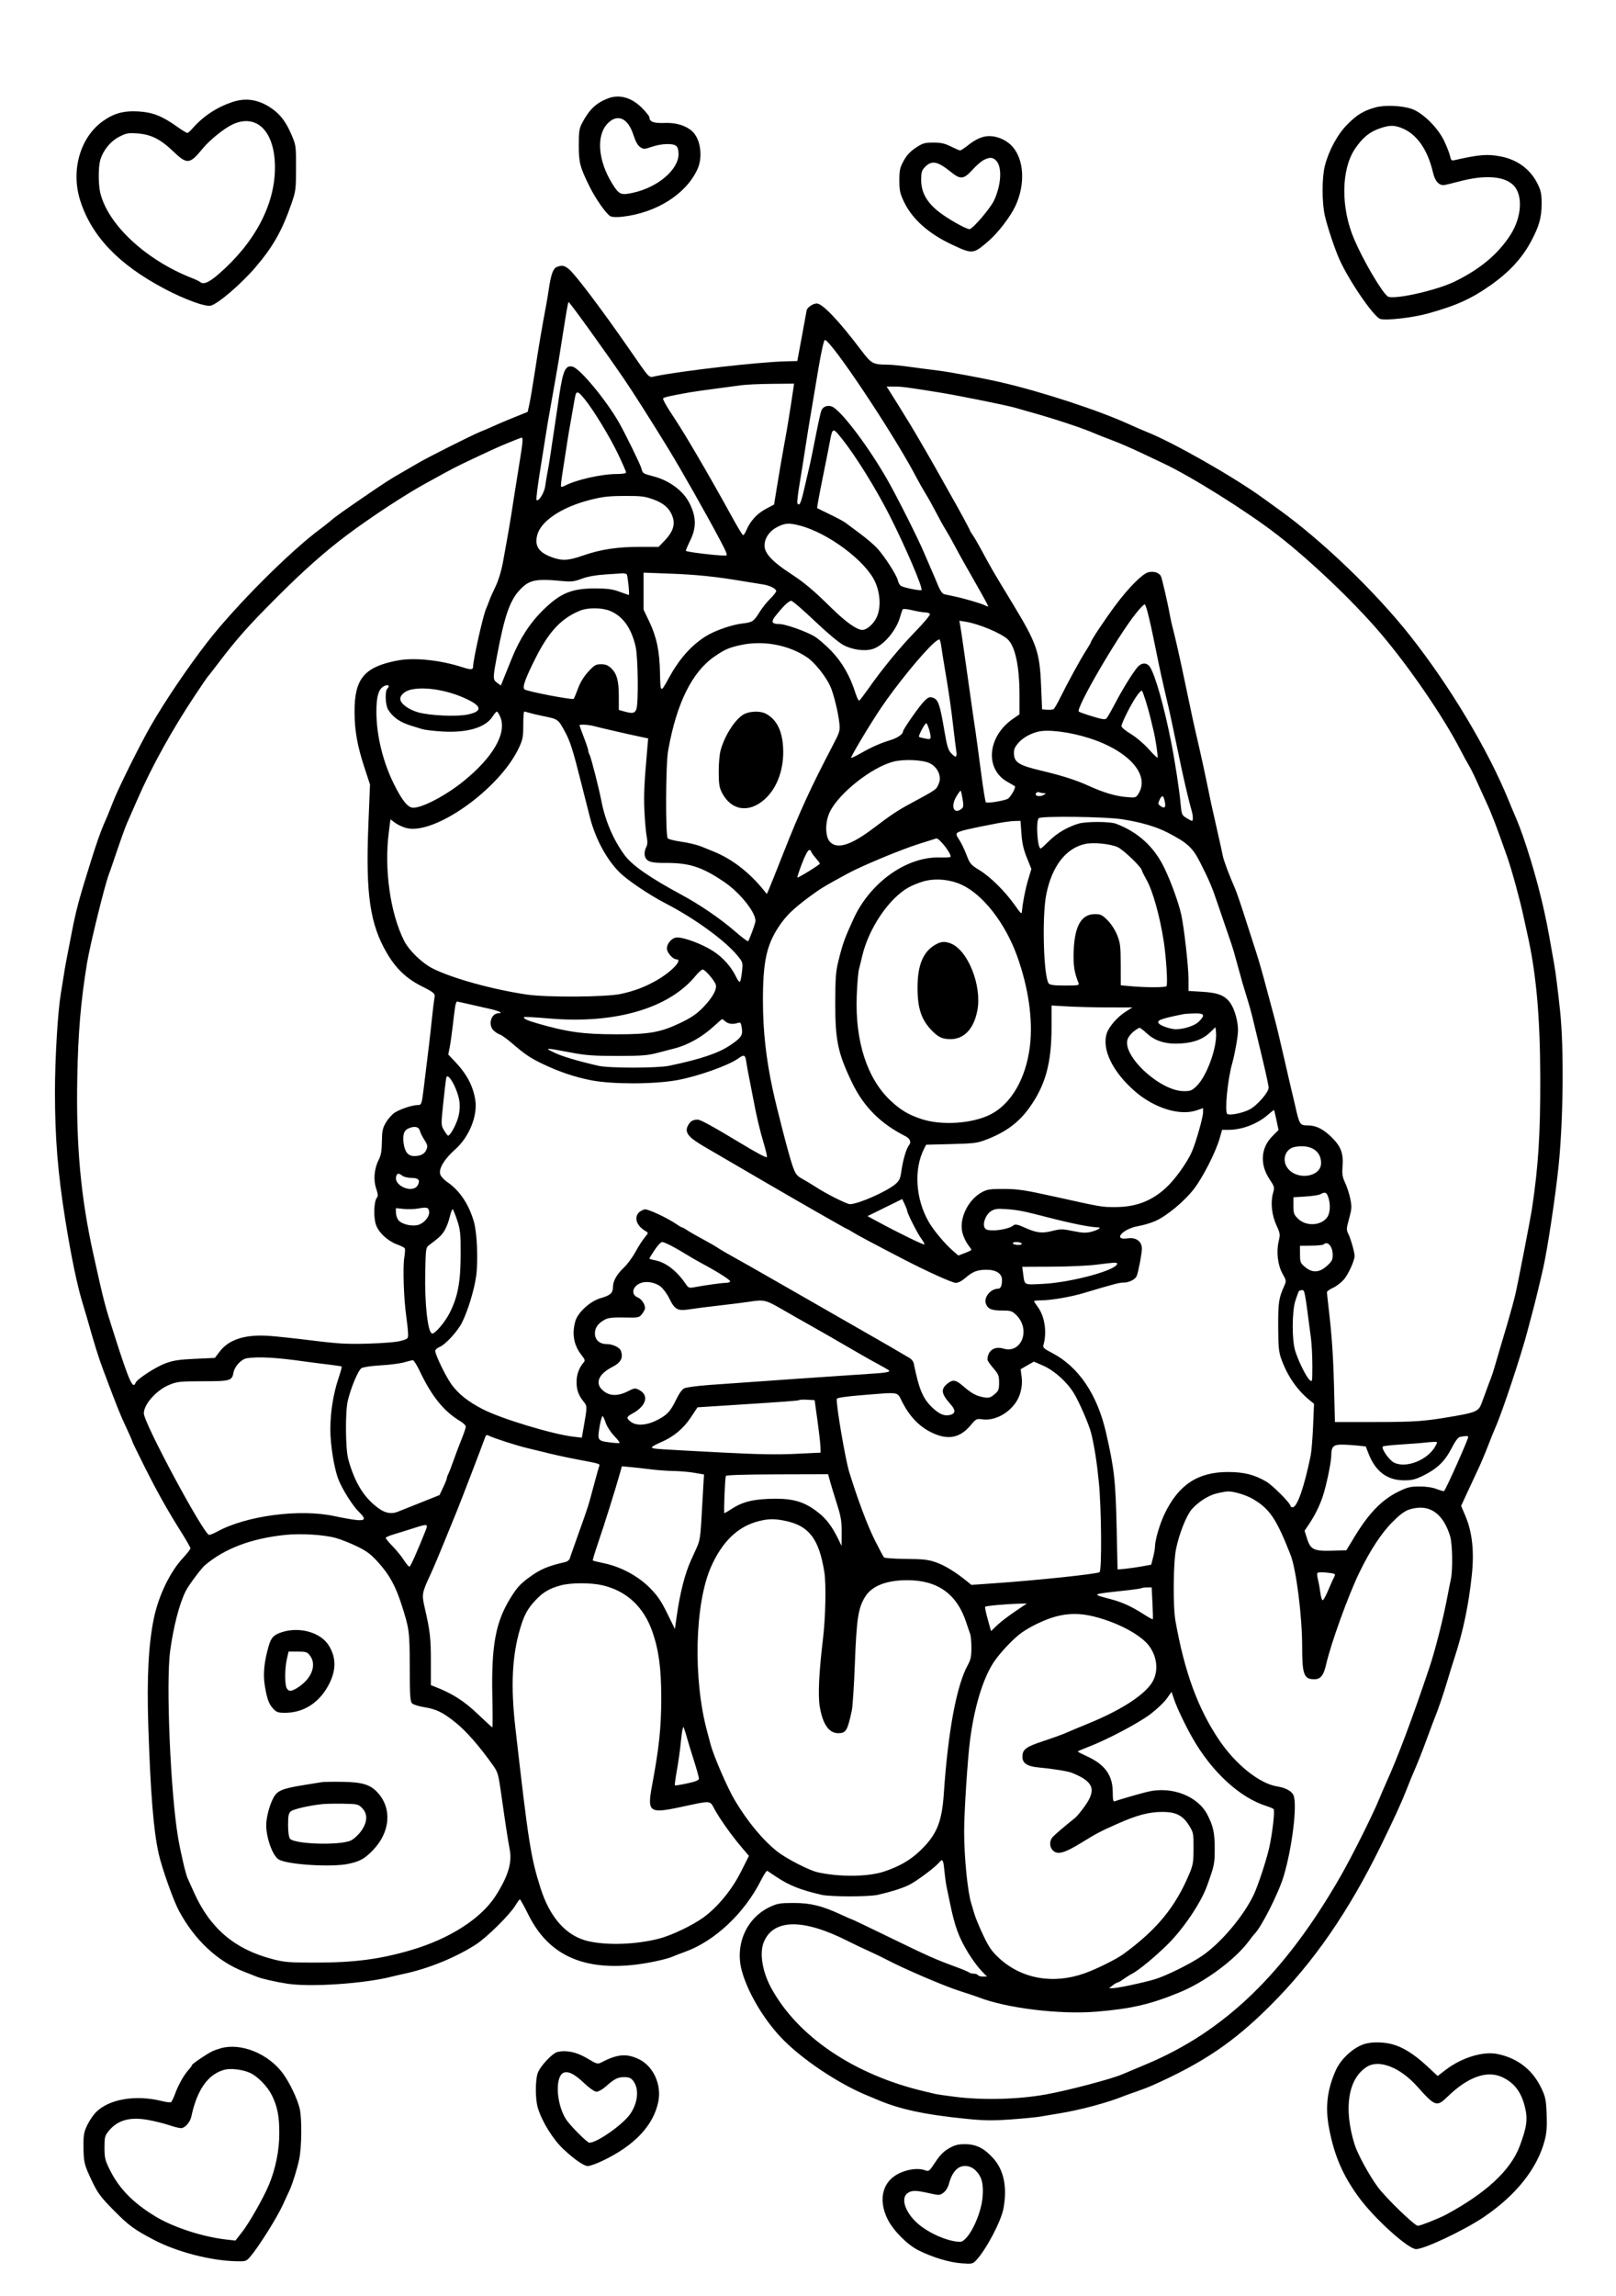 <?xml version="1.0" encoding="UTF-8" standalone="yes"?>
<svg xmlns="http://www.w3.org/2000/svg" width="1760" height="2500" viewBox="0 0 1765.635 2500" version="1.1" x="-10" y="-10">
  <g transform="translate(-10, -10) scale(1.008)">
    <path d="M0 1190.081C0 1983.065 0.527 2379.836 1.579 2379.185C3.771 2377.83 3.771 0 1.579 0C0.527 0 0 397.746 0 1190.081M668.751 112.644C656.172 117.491 648.607 124.679 641.041 138.977C637.74 145.215 637.28 148.206 637.274 163.455C637.266 182.19 638.553 187.069 649.136 208.465C655.494 221.317 667.127 237.874 671.412 240.167C673.462 241.265 678.238 241.503 684.376 240.815C721.45 236.657 753.67 216.271 765.957 189.201C772.003 175.88 769.236 156.344 760.139 148.117C753.315 141.947 742.486 138.689 730.467 139.19C718.632 139.684 713.834 137.942 713.834 133.152C713.834 131.9 710.103 127.189 705.543 122.686C694.142 111.426 681.129 107.874 668.751 112.644M261.371 116.647C244.127 122.581 229.678 132.268 218.106 145.655C216.027 148.062 213.666 150.032 212.862 150.032C212.058 150.032 206.92 146.835 201.447 142.93C185.816 131.775 175.444 127.68 160.461 126.745C144.169 125.728 133.44 128.628 121.284 137.333C96.633 154.986 86.48 190.902 96.936 223.468C109.326 262.058 138.459 292.539 188.043 318.793C209.882 330.357 232.509 338.613 238.361 337.153C246.334 335.164 271.483 313.572 286.996 295.396C305.878 273.275 315.695 255.891 325.831 226.627C330.509 213.119 330.755 211.199 330.788 187.934C330.823 163.803 330.75 163.286 325.714 151.582C319.817 137.879 313.68 129.836 304.089 123.238C290.208 113.688 276.237 111.532 261.371 116.647M1500.712 122.364C1487.849 125.985 1480.979 130.139 1470.471 140.648C1459.743 151.376 1450.259 168.825 1445.935 185.793C1442.716 198.421 1442.713 225.531 1445.927 239.558C1448.765 251.943 1456.475 275.131 1461.581 286.639C1472.001 310.125 1499.3 349.888 1506.189 351.617C1513.418 353.432 1541.492 350.16 1557.96 345.583C1588.858 336.996 1605.202 329.54 1626.881 314.139C1645.551 300.878 1659.324 286 1668.629 269.045C1678.083 251.815 1680.951 241.925 1680.927 226.627C1680.911 216.004 1680.205 212.568 1676.492 205.046C1668.852 189.566 1654.867 179.116 1637.055 175.576C1622.415 172.669 1613.419 173.375 1586.151 179.574C1583.339 180.213 1582.568 179.439 1581.657 175.058C1581.052 172.151 1578.165 164.732 1575.24 158.571C1568.541 144.455 1552.094 128.176 1540.393 124.079C1529.58 120.292 1510.929 119.487 1500.712 122.364M668.809 139.466C655.935 152.34 657.926 179.81 673.56 204.975C681.014 216.974 682.893 217.776 696.462 214.746C723.155 208.784 745.42 189.716 745.42 172.816C745.42 168.596 744.476 165.428 742.806 164.043C739.193 161.047 726.774 161.513 716.421 165.032C708.407 167.756 707.538 167.78 703.874 165.379C701.211 163.634 698.827 159.359 696.497 152.151C690.617 133.951 679.443 128.833 668.809 139.466M262.386 140.589C253.25 144.735 237.246 157.607 229.616 166.946C215.576 184.133 212.708 184.403 197.652 169.957C183.94 156.804 173.487 151.57 158.891 150.548C148.808 149.844 146.777 150.22 138.977 154.24C129.534 159.108 121.428 169.209 118.498 179.758C116.458 187.1 116.464 205.592 118.508 214.452C126.527 249.217 168.364 288.089 218.73 307.571C222.205 308.915 225.722 310.617 226.548 311.355C230.253 314.668 236.069 312.325 246.516 303.312C286.004 269.24 307.96 227.832 307.96 187.426C307.96 148.691 288.533 128.724 262.386 140.589M1505.377 145.126C1494.375 148.928 1486.767 155.185 1478.743 167.036C1463.498 189.551 1463.099 231.178 1477.797 265.319C1487.811 288.577 1506.924 321.254 1513.898 327.042C1519.089 331.35 1566.402 320.955 1586.709 311.044C1614.176 297.639 1633.593 281.425 1646.979 260.714C1659.454 241.413 1660.954 217.249 1650.335 206.63C1640.518 196.813 1619.572 195.235 1592.704 202.288C1585.755 204.114 1578.266 205.952 1576.061 206.376C1570.207 207.5 1565.467 202.694 1563.329 193.462C1557.205 167.028 1544.747 149.904 1527.323 143.966C1520.016 141.475 1515.216 141.728 1505.377 145.126M1076.279 154.158C1070.774 155.507 1065.422 158.429 1058.642 163.784C1055.021 166.644 1051.423 168.983 1050.646 168.983C1049.869 168.983 1045.37 167.059 1040.646 164.709C1033.877 161.341 1029.829 160.441 1021.526 160.453C1012.115 160.469 1010.093 161.068 1002.558 166.071C996.612 170.019 992.743 174.184 989.439 180.197C985.347 187.642 984.75 190.327 984.744 201.358C984.738 212.186 985.43 215.46 989.583 224.258C998.523 243.193 1016.196 259.03 1041.728 270.99C1064.212 281.521 1064.75 281.469 1081.292 267.233C1091.81 258.181 1105.34 240.509 1110.726 228.79C1121.33 205.719 1119.994 179.244 1107.506 165C1099.812 156.224 1086.586 151.631 1076.279 154.158M1076.279 179.292C1073.673 180.61 1068.343 185.199 1064.435 189.493C1054.468 200.441 1051.203 200.823 1040.622 192.292C1025.924 180.439 1019.651 179.338 1012.173 187.299C1008.992 190.685 1008.377 192.942 1008.405 201.091C1008.454 214.343 1014.334 224.978 1027.328 235.317C1036.614 242.707 1056.958 254.24 1060.733 254.256C1064.176 254.27 1083.549 231.597 1087.527 222.898C1095.36 205.775 1096.279 186.614 1089.589 179.924C1085.927 176.262 1082.59 176.104 1076.279 179.292M613.238 295.344C609.446 296.871 607.021 303.809 604.694 319.804C603.936 325.016 602.637 332.833 601.81 337.176C597.759 358.44 593.696 382.366 589.875 407.454C587.56 422.655 584.812 438.959 583.767 443.686L581.865 452.28 566.913 458.323C558.688 461.647 548.849 465.82 545.049 467.596C541.249 469.373 534.736 472.168 530.575 473.809C522.077 477.159 473.25 501.707 463.519 507.522C460.044 509.599 451.871 514.324 445.357 518.024C433.593 524.706 426.595 529.214 404.765 544.166C381.695 559.967 372.892 566.265 368.49 570.12C366.009 572.292 361.147 576.151 357.685 578.697C324.61 603.015 265.264 662.399 234.689 701.77C213.504 729.051 188.114 766.625 173.178 792.798C160.791 814.504 138.378 859.672 132.486 874.804C129.923 881.383 127.209 888.187 126.456 889.924C125.701 891.661 124 895.57 122.675 898.61C118.983 907.077 114.52 919.787 108.536 938.882C95.466 980.584 92.633 991.113 87.715 1016.267C80.944 1050.895 80.687 1052.279 79.048 1062.855C78.173 1068.501 76.739 1077.385 75.862 1082.596C72.509 1102.519 69.488 1153.053 69.488 1189.198C69.488 1238.726 72.558 1276.843 80.619 1327.385C87.154 1368.354 93.961 1400.779 100.136 1420.344C101.27 1423.939 102.997 1429.722 103.977 1433.196C112.456 1463.315 116.586 1476.56 121.95 1490.84C137.418 1532.009 139.921 1538.277 146.357 1551.961C150.115 1559.954 153.19 1566.984 153.19 1567.584C153.19 1568.182 159.31 1580.832 166.788 1595.692C180.933 1623.797 191.431 1642.468 207.118 1667.418C212.202 1675.504 216.361 1682.87 216.361 1683.789C216.361 1684.708 212.63 1689.49 208.07 1694.417C194.21 1709.392 181.971 1734.711 176.813 1759.078C170.907 1786.971 168.959 1824.122 170.674 1876.184C173.099 1949.744 176.289 1989.207 181.846 2014.371C185.265 2029.853 197.748 2065.098 203.838 2076.467C220.722 2107.982 245.535 2131.281 274.005 2142.353C280.085 2144.717 286.481 2147.246 288.219 2147.972C293.269 2150.082 309.379 2153.751 321.687 2155.595C346.968 2159.383 405.039 2155.437 434.302 2147.944C437.342 2147.165 443.738 2145.692 448.515 2144.668C474.678 2139.065 504.258 2126.941 525.908 2112.947C537.595 2105.395 562.66 2080.611 568.541 2070.794C570.712 2067.17 572.915 2064.185 573.437 2064.161C573.959 2064.138 578.1 2071.611 582.641 2080.769C603.667 2123.182 639.787 2140.745 694.883 2135.347C710.535 2133.812 732.915 2129.081 739.893 2125.828C741.63 2125.019 747.232 2122.858 752.342 2121.03C784.668 2109.452 816.965 2079.041 834.913 2043.277C837.901 2037.323 840.908 2032.798 841.593 2033.222C842.279 2033.647 846.631 2036.545 851.265 2039.662C865.199 2049.04 877.778 2054.03 900.606 2059.242C910.343 2061.466 951.628 2061.466 961.364 2059.242C975.509 2056.014 986.259 2052.658 994.446 2048.915C1002.233 2045.354 1023.293 2029.752 1027.909 2024.12C1031.545 2019.689 1032.397 2021.022 1033.541 2032.928C1034.146 2039.225 1035.245 2047.22 1035.984 2050.695C1036.723 2054.169 1038.201 2061.276 1039.272 2066.488C1044.893 2093.876 1048.921 2104.972 1059.611 2122.5C1063.568 2128.985 1069.702 2137.336 1073.245 2141.057L1079.686 2147.821 1075.313 2147.821C1072.906 2147.821 1070.499 2147.11 1069.962 2146.241C1069.425 2145.373 1067.394 2144.662 1065.447 2144.662C1063.5 2144.662 1061.233 2144.079 1060.407 2143.369C1059.583 2142.656 1053.577 2140.107 1047.063 2137.704C1022.222 2128.538 1017.517 2126.431 966.879 2101.8C949.27 2093.236 934.577 2086.229 934.225 2086.229C933.872 2086.229 928.324 2083.798 921.894 2080.828C900.728 2071.052 888.634 2068.067 870.183 2068.067C855.512 2068.067 852.563 2068.553 844.605 2072.284C818.863 2084.351 806.159 2113.391 814.105 2142.006C820.4 2164.672 836.969 2192.92 855.823 2213.124C877.712 2236.582 919.269 2264.46 951.516 2277.32C953.253 2278.012 957.162 2279.653 960.202 2280.965C984.589 2291.492 1011.437 2297.322 1056.538 2301.883C1076.732 2303.926 1085.302 2304.056 1105.496 2302.63C1118.959 2301.679 1133.528 2300.254 1137.871 2299.463C1142.214 2298.673 1151.098 2297.189 1157.612 2296.164C1179.683 2292.691 1211.191 2284.266 1227.89 2277.372C1229.627 2276.655 1235.668 2274.49 1241.314 2272.56C1246.96 2270.632 1254.777 2267.63 1258.686 2265.891C1313.98 2241.287 1347.004 2218.973 1386.677 2179.411C1433.471 2132.748 1471.461 2077.904 1506.47 2006.475C1520.039 1978.789 1528.937 1959.431 1533.691 1947.252C1536.233 1940.738 1538.931 1933.986 1539.684 1932.249C1547.066 1915.237 1550.875 1905.678 1557.931 1886.45C1561.118 1877.764 1564.326 1869.236 1565.058 1867.498C1568.256 1859.926 1574.679 1841.131 1578.552 1828.016C1580.861 1820.199 1584.379 1808.828 1586.372 1802.748C1595.864 1773.797 1601.808 1745.428 1605.272 1712.549C1607.971 1686.947 1605.69 1666.045 1598.307 1648.696L1593.664 1637.784 1600.038 1623.931C1603.544 1616.311 1608.915 1604.776 1611.974 1598.299C1615.033 1591.822 1619.891 1580.347 1622.772 1572.802C1625.652 1565.254 1629.398 1555.985 1631.099 1552.203C1638.02 1536.804 1659.117 1473.302 1665.392 1448.989C1667.633 1440.303 1670.464 1429.643 1671.685 1425.3C1673.572 1418.583 1680.005 1391.898 1682.915 1378.711C1687.593 1357.513 1696.055 1301.14 1699.274 1269.741C1704.447 1219.267 1705.215 1141.941 1700.944 1101.548C1698.519 1078.615 1696.18 1060.028 1694.581 1051.011C1693.812 1046.668 1691.287 1032.454 1688.972 1019.425C1682.909 985.324 1672.528 946.008 1660.409 911.244C1658.136 904.73 1655.011 896.557 1653.462 893.083C1651.911 889.608 1648.031 880.37 1644.837 872.552C1622.568 818.04 1581.311 749.161 1538.416 694.883C1500.883 647.389 1443.484 592.194 1396.352 558.275C1392.732 555.67 1384.863 549.984 1378.866 545.641C1346.966 522.538 1281.36 485.234 1252.737 473.921C1248.626 472.296 1240.287 468.683 1234.207 465.891C1201.404 450.826 1138.454 430.208 1094.441 420.112C1075.283 415.717 1039.278 409.01 1026.532 407.462C1018.28 406.459 1004.223 404.626 995.294 403.388C986.364 402.149 976.06 401.129 972.394 401.12C956.3 401.077 954.439 400.106 944.015 386.306C919.172 353.422 901.492 334.807 895.099 334.807C891.136 334.807 884.599 339.334 884.262 342.309C884.19 342.96 881.881 355.575 879.13 370.341L874.131 397.189 861.497 397.503C832.579 398.223 749.515 407.691 720.475 413.577C712.623 415.169 715.344 417.96 692.195 384.555C662.737 342.04 633.863 303.733 626.799 297.789C621.751 293.542 618.961 293.039 613.238 295.344M624.033 343.099C623.087 348.528 621.222 360.076 619.888 368.762C616.576 390.314 614.52 402.81 611.829 417.72C610.575 424.668 608.817 434.618 607.923 439.829C607.029 445.041 605.643 452.858 604.842 457.202C604.04 461.545 602.677 469.717 601.811 475.363C600.944 481.009 598.021 499.37 595.314 516.164C592.607 532.958 590.867 547.172 591.445 547.75C593.683 549.981 599.948 539.986 600.914 532.642C601.459 528.5 602.539 521.913 603.316 518.004C604.782 510.614 605.865 503.681 611.328 466.677C613.124 454.517 615.226 440.303 615.998 435.092C620.112 407.322 622.858 401.341 630.6 403.285C638.656 405.306 667.121 439.705 681.098 464.308C688.103 476.641 704.202 509.602 705.21 513.675C706.521 518.975 706.802 519.158 718.072 522.094C735.491 526.631 750.475 537.735 757.206 551.094C764.697 565.963 764.943 577.614 758.062 591.635C755.452 596.952 753.316 601.974 753.316 602.794C753.316 604.022 786.545 608.057 796.455 608.031C798.846 608.024 797.83 605.207 790.333 591.045C775.611 563.233 748.457 515.283 734.54 492.522C716.295 462.68 696.033 430.796 686.18 416.426C662.926 382.508 627.374 333.228 626.158 333.228C625.935 333.228 624.979 337.671 624.033 343.099M897.13 404.69C894.3 421.41 891.409 438.645 890.706 442.988C890.003 447.331 888.686 455.148 887.78 460.36C886.873 465.572 884.66 479.43 882.865 491.156C881.068 502.882 878.189 520.892 876.466 531.178C874.744 541.464 873.733 550.524 874.221 551.314C876.472 554.954 878.069 551.437 881.993 534.191C884.315 523.986 886.84 513.148 887.604 510.107C888.367 507.067 891.159 493.427 893.806 479.795C896.455 466.162 899.304 453.212 900.139 451.017C902.099 445.861 908.443 444.193 913.495 447.503C924.907 454.979 952.457 492.029 971.796 525.9C982.457 544.575 1005.283 589.992 1011.619 605.139C1013.918 610.633 1017.386 618.683 1019.327 623.026C1021.267 627.369 1024.533 635.03 1026.582 640.051C1029.097 646.205 1031.368 649.417 1033.555 649.91C1035.338 650.311 1040.351 651.38 1044.694 652.287C1055.047 654.446 1073.925 659.992 1077.617 661.961C1079.221 662.816 1080.766 663.285 1081.05 663.002C1081.333 662.718 1074.823 650.766 1066.584 636.439C1058.343 622.113 1049.005 605.417 1045.832 599.337C1042.66 593.256 1037.868 584.728 1035.185 580.385C1032.503 576.042 1027.568 567.159 1024.22 560.644C1020.873 554.13 1015.919 545.246 1013.212 540.903C1010.505 536.56 1005.878 528.388 1002.93 522.742C978.953 476.826 910.741 374.501 903.997 374.332C902.986 374.307 900.152 386.843 897.13 404.69M813.329 423.405C808.552 424.109 795.76 425.824 784.902 427.217C774.045 428.61 761.608 430.389 757.265 431.167C735.313 435.107 729.461 436.45 728.673 437.727C728.198 438.495 731.661 444.967 736.368 452.11C744.972 465.171 751.44 475.512 758.321 487.208C760.366 490.682 763.452 495.899 765.178 498.798C773.789 513.256 793.421 547.852 803.168 565.741C809.191 576.796 814.687 585.858 815.384 585.877C816.08 585.897 817.62 583.604 818.806 580.78C823.034 570.722 830.387 562.576 839.738 557.593L848.959 552.677 852.617 530.208C854.627 517.849 857.712 499.921 859.469 490.366C861.229 480.812 863.234 469.441 863.931 465.098C864.626 460.755 865.992 452.227 866.966 446.147C867.941 440.066 869.157 432.07 869.667 428.38L870.594 421.668 846.304 421.897C832.945 422.023 818.106 422.702 813.329 423.405M973.377 428.617C976.057 432.705 987.944 451.851 996.518 465.888C1003.887 477.952 1022.301 509.815 1031.2 525.9C1035.284 533.283 1040.272 542.167 1042.282 545.641C1048.427 556.26 1061.276 580.027 1061.276 580.774C1061.276 581.161 1062.603 583.364 1064.223 585.67C1065.843 587.975 1069.859 594.836 1073.146 600.916C1085.371 623.533 1085.12 623.1 1107.115 659.349C1133.885 703.465 1136.852 712.003 1138.402 749.368L1139.45 774.637 1144.978 775.049C1148.018 775.276 1151.216 774.921 1152.085 774.259C1152.953 773.598 1156.306 767.727 1159.534 761.213C1167.835 744.465 1180.799 720.821 1187.044 711.041C1189.965 706.462 1192.356 702.359 1192.356 701.92C1192.356 700.069 1206.582 678.628 1218.504 662.508C1232.708 643.304 1248.152 627.696 1254.536 626.094C1260.256 624.659 1266.167 626.406 1268.154 630.117C1269.529 632.688 1276.014 660.948 1278.667 675.932C1279.052 678.103 1280.021 682.367 1280.821 685.407C1283.929 697.222 1289.133 720.306 1294.503 746.11C1301.943 781.856 1303.389 788.481 1309.874 816.488C1312.186 826.477 1315.889 843.533 1318.103 854.39C1322.513 876.006 1322.462 875.78 1329.443 906.507C1332.107 918.233 1334.763 930.314 1335.346 933.354C1336.342 938.549 1342.372 954.632 1348.664 968.888C1350.199 972.363 1355.183 986.931 1359.741 1001.263C1364.3 1015.595 1369.793 1032.652 1371.947 1039.166C1374.103 1045.681 1378.577 1061.316 1381.892 1073.91C1385.205 1086.505 1389.401 1102.14 1391.216 1108.654C1393.029 1115.169 1397.742 1134.713 1401.685 1152.085C1405.63 1169.457 1409.491 1186.158 1410.267 1189.198C1411.042 1192.238 1412.475 1198.279 1413.449 1202.622C1418.493 1225.101 1418.719 1225.458 1427.871 1225.497C1436.631 1225.534 1444.635 1229.646 1453.819 1238.831C1463.577 1248.59 1466.289 1256.188 1465.126 1270.513C1464.499 1278.23 1465.044 1281.483 1468.04 1287.903C1470.068 1292.246 1472.571 1300.063 1473.605 1305.275C1475.267 1313.643 1475.106 1316.128 1472.239 1326.532C1469.288 1337.246 1469.207 1338.73 1471.363 1342.9C1473.831 1347.672 1478.206 1363.005 1478.206 1366.884C1478.206 1372.074 1471.112 1387.457 1466.226 1392.866C1463.321 1396.082 1458.078 1400.005 1454.572 1401.586C1451.068 1403.166 1448.204 1405.24 1448.212 1406.194C1448.219 1407.148 1448.939 1413.969 1449.814 1421.352C1453.497 1452.449 1455.043 1474.782 1455.938 1509.792L1456.886 1546.905 1501.105 1546.887C1544.537 1546.87 1554.558 1546.11 1587.434 1540.341C1609.49 1536.472 1612.781 1534.91 1615.719 1526.922C1617.108 1523.146 1618.782 1518.636 1619.441 1516.898C1620.099 1515.161 1621.388 1511.608 1622.306 1509.002C1623.223 1506.396 1624.84 1502.132 1625.9 1499.526C1626.961 1496.92 1628.718 1491.59 1629.804 1487.682C1630.892 1483.773 1633.391 1475.245 1635.357 1468.73C1641.218 1449.311 1647.179 1428.877 1648.948 1422.142C1649.861 1418.667 1651.251 1413.337 1652.037 1410.297C1654.261 1401.701 1668.765 1327.118 1670.617 1314.75C1677.358 1269.769 1679.572 1234.698 1679.444 1174.984C1679.3 1107.626 1675.125 1060.858 1665.417 1017.846C1664.045 1011.766 1662.247 1003.593 1661.425 999.684C1657.636 981.709 1648.55 948.484 1643.498 934.144C1631.875 901.142 1626.852 887.974 1621.518 876.5C1618.489 869.986 1613.637 859.326 1610.739 852.811C1607.841 846.297 1603.959 838.479 1602.113 835.439C1600.267 832.399 1596.006 824.581 1592.642 818.067C1574.154 782.255 1537.083 728.238 1505.937 691.725C1476.922 657.71 1429.942 612.993 1394.101 585.276C1361.436 560.014 1300.256 521.685 1270.531 507.86C1267.056 506.244 1256.396 501.196 1246.841 496.639C1237.287 492.083 1223.429 486.079 1216.045 483.296C1208.662 480.512 1200.49 477.31 1197.884 476.18C1182.658 469.578 1153.217 459.84 1123.658 451.63C1121.052 450.907 1115.011 449.177 1110.234 447.789C1101.276 445.185 1048.467 434.517 1028.901 431.358C993.569 425.657 987.285 424.826 979.484 424.826L970.894 424.826 973.377 428.617M634.318 432.34C633.91 432.997 633.106 436.374 632.532 439.842C631.957 443.309 630.783 450.055 629.927 454.833C626.216 475.524 625.48 479.902 623.956 490.366C623.07 496.447 621.208 508.424 619.82 516.982C618.432 525.54 617.636 532.882 618.051 533.298C618.467 533.713 620.112 533.358 621.706 532.509C634.171 525.875 661.794 519.615 678.696 519.596C684.544 519.588 688.566 518.906 688.566 517.922C688.566 517.007 684.692 508.138 679.956 498.212C670.918 479.269 653.089 449.987 643.377 438.133C637.729 431.241 635.771 429.989 634.318 432.34M912.031 473.789C911.492 474.659 910.466 478.746 909.75 482.87C909.033 486.993 905.439 505.147 901.762 523.212C898.086 541.278 895.34 556.267 895.66 556.521C895.979 556.774 902.282 559.889 909.665 563.441C917.048 566.995 924.51 570.995 926.248 572.329C927.985 573.666 935.16 579.015 942.192 584.218C949.226 589.422 957.633 596.616 960.875 600.205C969.098 609.307 981.862 629.225 983.108 634.899C983.68 637.503 985.333 640.261 986.783 641.023C990.578 643.024 1007.667 646.364 1008.719 645.313C1010.613 643.419 990.826 597.269 973.773 563.803C959.008 534.829 937.059 499.537 922.456 481.292C914.997 471.973 913.721 471.053 912.031 473.789M561.434 485.529C550.021 490.199 540.005 494.779 510.897 508.642C505.685 511.124 497.157 515.534 491.946 518.443C486.734 521.35 477.851 526.23 472.205 529.288C450.231 541.188 411.905 566.295 385.954 585.79C361.871 603.882 339.322 623.882 310.229 652.955C279.092 684.07 266.533 698.196 246.286 724.889C240.685 732.273 235.695 738.669 235.199 739.103C234.702 739.537 228.618 748.421 221.68 758.844C196.328 796.936 174.454 836.453 158.738 872.552C153.822 883.844 148.834 895.215 147.653 897.821C145.649 902.247 139.924 918.321 132.467 940.461C130.711 945.673 128.714 951.358 128.027 953.095C123.686 964.087 107.555 1029.533 104.283 1049.431C97.495 1090.706 94.629 1124.319 93.692 1173.626C92.292 1247.467 97.418 1303.377 111.342 1366.077C122.802 1417.678 123.264 1419.45 134.229 1453.727C149.926 1502.8 153.989 1511.903 156.859 1504.422C158.399 1500.412 178.596 1487.241 189.283 1483.28C197.721 1480.152 203.997 1479.196 221.293 1478.403L242.81 1477.416 248.157 1470.396C257.999 1457.473 275.499 1451.856 300.853 1453.484C308.67 1453.986 329.991 1456.262 348.231 1458.544C376.423 1462.069 385.54 1462.576 409.033 1461.93C425.99 1461.462 439.722 1460.295 444.567 1458.91C452.393 1456.674 452.462 1456.597 452.216 1450.452C452.08 1447.042 451.164 1438.566 450.183 1431.617C447.554 1412.996 446.445 1379.234 448.125 1368.921C448.931 1363.972 449.171 1359.316 448.659 1358.575C448.146 1357.835 444.457 1356.004 440.463 1354.506C430.213 1350.665 420.854 1342.13 417.628 1333.681C414.611 1325.783 415.093 1307.811 418.429 1303.792C419.872 1302.053 419.703 1299.842 417.675 1293.937C414.466 1284.591 415.518 1272.35 420.341 1262.89C422.919 1257.836 423.733 1253.214 423.864 1242.893C424.013 1231.282 424.621 1228.474 428.365 1222.105C430.747 1218.054 435.112 1213.247 438.069 1211.42C444.135 1207.671 456.965 1203.454 462.383 1203.429C466.781 1203.408 467.009 1202.816 469.095 1186.039C474.525 1142.374 476.009 1129.754 478.391 1107.075C479.349 1097.955 480.452 1089.065 480.84 1087.322C481.879 1082.672 480.572 1081.481 466.903 1074.615C450.55 1066.401 439.272 1055.706 429.521 1039.166C410.895 1007.569 406.154 975.055 409.207 899.858L410.984 856.098 405.226 838.598C397.299 814.51 394.348 798.195 394.221 777.795C393.999 741.567 404.544 728.751 440.302 721.783C458.648 718.208 486.483 721.049 511.347 729.033C520.431 731.95 522.742 731.775 522.742 728.165C522.742 720.94 533.553 672.84 536.791 665.666C537.574 663.929 539.109 660.021 540.202 656.98C541.295 653.94 544.439 646.834 547.19 641.188C550.147 635.118 553.315 624.79 554.938 615.919C561.118 582.157 563.121 570.455 566.282 549.589C567.664 540.469 570.513 522.53 572.615 509.727C576.693 484.882 577.127 480.025 575.253 480.231C574.6 480.303 568.383 482.686 561.434 485.529M648.885 547.816C618.707 555.591 596.282 570.561 592.29 585.595C589.168 597.352 593.64 604.381 607.552 609.586C619.128 613.917 625.663 613.591 642.119 607.862C661.022 601.279 678.937 598.56 703.444 598.553L723.852 598.547 730.515 591.593C738.893 582.849 741.712 575.046 739.345 567.154C736.459 557.535 729.975 551.425 718.106 547.143C708.672 543.741 704.85 543.285 686.521 543.383C669.174 543.474 662.844 544.22 648.885 547.816M852.764 576.832C844.008 581.256 838.598 589.048 838.598 597.236C838.598 605.33 847.02 614.551 865.328 626.505C881.98 637.378 890.652 644.634 911.732 665.333C926.666 679.998 938.798 688.575 944.583 688.56C949.493 688.547 956.69 682.26 960.099 675.006C964.979 664.626 964.239 648.955 958.258 636.039C947.855 613.577 907.389 583.421 877.04 575.516C865.292 572.456 860.962 572.691 852.764 576.832M664.877 628.539C655.272 629.18 646.464 630.828 640.398 633.116C632.233 636.196 629.285 636.533 619.078 635.559C589.935 632.778 583.182 634.297 572.592 646.02C562.408 657.292 556.728 673.902 548.879 715.365C543.966 741.314 543.966 742.334 548.887 745.918L552.824 748.784 555.226 742.759C556.546 739.446 558.223 735.313 558.951 733.575C559.679 731.838 562.271 725.442 564.709 719.362C573.26 698.042 584.591 680.641 599.109 666.533C617.718 648.451 629.81 643.527 655.401 643.61C668.541 643.653 673.94 644.39 681.404 647.164C686.586 649.089 691.131 650.663 691.503 650.663C692.459 650.663 690.453 630.328 689.316 628.489C688.801 627.656 686.467 627.1 684.13 627.255C681.792 627.41 673.129 627.988 664.877 628.539M707.517 646.565L707.517 666.642 713.703 679.578C721.685 696.271 724.863 711.563 725.314 735.461C725.72 756.925 725.932 757.064 734.416 741.472C745.881 720.395 758.575 705.88 774.381 695.768C784.337 689.4 802.863 682.915 815.126 681.508C825.532 680.314 826.95 679.335 833.506 668.825C836.214 664.482 841.311 658.119 844.831 654.686C848.351 651.252 851.232 647.539 851.232 646.436C851.232 643.76 844.038 640.259 836.229 639.131C832.754 638.631 823.305 637.104 815.231 635.738C786.214 630.829 764.984 628.626 736.489 627.566L707.517 626.486 707.517 646.565M859.681 662.65C856.74 665.769 852.442 670.801 850.13 673.831C845.368 680.076 846.638 682.181 855.193 682.225C861.316 682.255 883.328 690.039 892.506 695.419C896.423 697.713 904.676 704.798 910.846 711.162C922.611 723.294 931.396 738.579 937.124 756.871C938.688 761.867 940.576 765.578 941.322 765.117C942.067 764.656 946.71 758.558 951.638 751.565C966.886 729.929 985.415 707.459 1002.535 689.848C1011.56 680.565 1018.478 672.216 1017.907 671.292C1017.336 670.37 1014.957 669.589 1012.62 669.558C1010.283 669.528 1004.117 668.487 998.918 667.246C993.719 666.004 989.041 665.496 988.523 666.117C988.005 666.737 986.688 670.444 985.595 674.352C981.47 689.111 967.803 705.286 956.23 709.105C947.506 711.984 934.112 710.238 924.073 704.915C919.035 702.243 906.316 691.579 892.798 678.696C880.268 666.753 868.893 656.98 867.522 656.98C866.151 656.98 862.622 659.533 859.681 662.65M1241.034 670.81C1221.025 695.837 1175.662 773.872 1179.28 777.044C1179.957 777.637 1186.552 779.976 1193.936 782.243C1204.43 785.461 1207.768 785.943 1209.234 784.447C1210.264 783.394 1214.45 776.137 1218.538 768.32C1226.895 752.331 1238.43 733.782 1243.337 728.443C1247.644 723.756 1253.22 723.891 1256.412 728.76C1262.123 737.476 1271.875 772.039 1279.383 810.171C1283.598 831.581 1288.249 861.949 1289.6 876.901C1290.651 888.504 1290.976 889.311 1295.809 892.299C1298.615 894.033 1301.358 895.452 1301.908 895.452C1303.395 895.452 1303.114 889.229 1301.377 883.719C1300.535 881.052 1298.084 871.407 1295.93 862.287C1292.397 847.325 1289.755 835.071 1281.462 795.167C1277.99 778.462 1277.123 774.581 1272.276 754.106C1270.014 744.551 1266.745 729.627 1265.013 720.941C1256.865 680.106 1252.568 662.028 1250.742 660.899C1250.085 660.493 1245.717 664.953 1241.034 670.81M638.819 667.587C618.617 675.734 604.975 690.182 590.673 718.572C578.991 741.762 575.788 750.839 578.519 753.02C581.289 755.232 630.482 764.681 631.729 763.239C632.318 762.56 634.447 757.486 636.459 751.965C638.839 745.436 642.718 739.1 647.555 733.839C654.176 726.639 655.703 725.75 661.448 725.75C666.353 725.75 669.002 726.804 672.481 730.136C678.612 736.011 680.67 743.748 680.67 760.927L680.67 775.278 686.592 776.922C695.565 779.414 697.972 778.975 699.66 774.534C702.134 768.029 701.526 717.784 698.836 706.376C694.063 686.137 684.915 673.508 670.905 667.821C662.333 664.341 647.142 664.231 638.819 667.587M1050.771 683.986C1051.317 686.939 1053.607 702.503 1055.861 718.572C1062.419 765.325 1062.994 769.394 1064.471 779.375C1065.242 784.586 1066.554 793.47 1067.388 799.116C1068.222 804.762 1070.807 823.95 1073.135 841.756C1075.461 859.563 1077.868 874.667 1078.484 875.321C1079.717 876.63 1096.339 874.108 1101.898 871.767C1104.6 870.63 1110.234 861.491 1110.234 858.244C1110.234 857.971 1106.71 855.828 1102.404 853.484C1077.015 839.667 1079.968 804.095 1108.11 784.733L1114.972 780.013 1114.972 758.942C1114.972 728.057 1110.284 706.121 1102.08 698.61C1094.815 691.96 1070.654 681.89 1056.714 679.703L1049.78 678.617 1050.771 683.986M1022.429 702.502C1009.817 713.645 980.793 749.28 964.413 773.737C951.957 792.331 931.647 826.363 932.497 827.213C932.803 827.517 937.919 825.017 943.864 821.655C955.327 815.174 964.545 811.151 975.75 807.74C982.581 805.662 988.629 801.467 988.629 798.811C988.629 796.35 1007.053 770.066 1012.151 765.254C1016.39 761.251 1017.671 760.818 1021.407 762.132C1026.886 764.056 1028.786 769.581 1033.429 797.097C1036.271 813.939 1037.678 818.749 1040.703 821.971C1046.153 827.772 1047.574 826.987 1046.353 818.849C1045.768 814.935 1044.577 805.518 1043.71 797.923C1040.818 772.606 1038.76 758.34 1033.629 728.048C1032.232 719.796 1030.679 710.008 1030.18 706.297C1029.679 702.585 1028.808 699.262 1028.242 698.912C1027.675 698.563 1025.06 700.178 1022.429 702.502M811.75 705.166C799.711 707.904 795.651 709.694 784.856 717.025C760.077 733.852 743.163 768.035 734.081 819.646C731.431 834.705 731.137 911.808 733.721 914.39C734.668 915.338 740.354 916.84 746.355 917.727C757.208 919.332 765.452 921.333 771.478 923.825C773.215 924.544 778.545 926.712 783.323 928.645C803.506 936.805 822.252 951.304 838.097 971.006L841.069 974.702 842.784 971.006C843.727 968.972 851.083 950.608 859.13 930.196C877.044 884.754 888.574 859.64 912.787 813.329C920.153 799.24 920.576 797.797 919.722 789.64C918.497 777.923 913.549 757.759 909.913 749.66C905.227 739.225 893.203 724.087 885.254 718.618C864.915 704.624 836.775 699.474 811.75 705.166M426.139 749.479C420.117 752.658 417.754 761.011 417.907 778.585C418.124 803.348 425.098 831.753 436.725 855.22C445.801 873.541 452.047 881.238 457.838 881.238C467.901 881.238 492.923 868.111 511.792 852.934C544.34 826.755 559.536 800.426 552.216 782.904C550.859 779.66 549.182 777.033 548.485 777.067C547.789 777.1 545.799 779.383 544.062 782.14C536.451 794.22 516.987 800.141 489.792 798.648C480.553 798.141 470.507 796.946 467.467 795.992C464.427 795.038 459.452 793.515 456.412 792.607C443.784 788.838 436.128 783.618 430.709 775.087C427.601 770.196 426.958 754.975 429.743 752.192C432.967 748.966 430.554 747.148 426.139 749.479M455.163 753.291C448.735 754.815 443.778 759.127 443.778 763.193C443.778 768.242 452.356 774.754 463.045 777.817C475.619 781.421 504.765 782.75 516.74 780.262C531.421 777.214 532.476 772.284 519.886 765.546C499.452 754.611 471.739 749.365 455.163 753.291M1241.072 761.552C1234.618 771.347 1225.52 789.706 1225.524 792.923C1225.527 794.158 1230.205 798.01 1235.921 801.485C1241.71 805.005 1250.188 812.203 1255.062 817.742C1259.875 823.208 1264.152 827.34 1264.567 826.925C1265.363 826.131 1262.53 806.965 1260.224 797.536C1259.48 794.496 1258.024 788.455 1256.987 784.112C1254.261 772.69 1248.997 755.889 1247.693 754.446C1247.077 753.763 1244.098 756.961 1241.072 761.552M577.11 791.614C577.1 804.588 576.56 807.372 572.285 816.488C551.363 861.096 480.4 911.431 450.095 903.155C446.186 902.088 440.772 899.55 438.065 897.516L433.143 893.819 431.353 907.772C426.18 948.111 432.958 995.809 448.111 1025.714C453.334 1036.02 467.718 1049.858 479.078 1055.504C500.616 1066.21 542.854 1077.925 580.385 1083.604C602.269 1086.916 666.826 1086.513 683.039 1082.966C698.165 1079.654 709.765 1075.193 722.448 1067.803C738.577 1058.408 750.466 1045.483 742.98 1045.483C739.225 1045.483 732.786 1038.182 732.786 1033.923C732.786 1027.971 738.533 1021.794 744.071 1021.794C751.999 1021.794 771.505 1029.22 782.857 1036.557C793.637 1043.525 802.652 1053.673 807.912 1064.762C809.441 1067.982 811.229 1070.284 811.886 1069.878C812.544 1069.471 813.571 1064.566 814.169 1058.975C815.25 1048.895 815.208 1048.751 809.242 1041.467C795.804 1025.068 762.955 1001.211 731.207 984.793C713.609 975.692 689.877 959.683 681.328 951.145C667.617 937.453 655.745 915.63 649.741 893.083C648.353 887.871 643.765 869.829 639.545 852.99C630.984 818.822 628.013 809.477 622.413 799.116C614.809 785.044 615.109 785.256 597.757 781.742C592.546 780.687 586.221 779.19 583.703 778.414C581.184 777.639 578.673 777.006 578.122 777.006C577.571 777.006 577.116 783.58 577.11 791.614M816.789 779.653C807.502 784.229 795.678 802.239 791.05 818.857C789.801 823.34 788.891 833.58 788.943 842.546C789.022 855.693 789.629 859.474 792.565 865.12C802.604 884.42 821.799 887.301 838.798 872.055C852.786 859.51 860.237 838.094 858.689 814.88C857.494 796.95 851.29 785.205 839.861 779.234C834.187 776.27 823.252 776.469 816.789 779.653M1009.032 796.663C1006.984 800.524 1005.641 804.015 1006.049 804.417C1006.458 804.822 1009.457 805.649 1012.713 806.257C1017.716 807.192 1018.636 806.936 1018.636 804.607C1018.636 800.557 1015.158 789.64 1013.868 789.64C1013.256 789.64 1011.08 792.8 1009.032 796.663M638.029 791.908C638.029 792.287 640.161 798.135 642.767 804.901C645.373 811.668 647.505 818.119 647.505 819.237C647.505 820.354 648.196 822.503 649.04 824.011C650.633 826.854 659.165 860.297 661.827 874.131C665.941 895.513 675.044 916.625 687.153 932.866C695.357 943.869 714.545 957.183 748.765 975.613C768.305 986.137 791.038 1001.649 805.96 1014.643C813.634 1021.325 820.324 1026.38 820.828 1025.877C821.92 1024.785 827.547 1009.766 828.639 1005.033C830.569 996.657 812.98 973.967 795.167 961.856C770.701 945.218 757.042 940.826 730.472 941.049C714.757 941.181 710.008 939.351 708.73 932.672C708.307 930.453 708.95 926.729 710.161 924.397C711.852 921.136 712.009 918.302 710.835 912.146C709.995 907.742 708.898 895.254 708.395 884.397C707.598 867.153 708.157 855.521 711.732 814.866L712.5 806.139 702.508 804.019C688.392 801.025 660.412 794.575 653.639 792.754C647.821 791.191 638.029 790.66 638.029 791.908M1134.713 798.899C1125.786 801.259 1118.018 805.848 1113.282 811.56C1109.48 816.148 1108.632 818.515 1108.994 823.542C1109.618 832.222 1115.044 835.464 1138.117 840.949C1160.985 846.383 1176.004 851.154 1189.334 857.219C1205.636 864.634 1218.375 868.504 1230.049 869.589C1240.564 870.567 1241.064 870.453 1243.651 866.505C1256.991 846.145 1233.929 819.706 1190.777 805.894C1169.359 799.038 1145.469 796.058 1134.713 798.899M978.364 831.273C954.886 837.312 919.534 865.182 909.466 885.591C904.123 896.421 904.161 912.494 909.545 918.223C917.456 926.644 932.491 921.822 957.396 902.877C975.09 889.416 982.712 884.327 995.736 877.276C1026.128 860.82 1024.619 861.887 1027.614 854.724C1030.772 847.165 1026.196 837.172 1017.664 833.004C1010.039 829.28 989.61 828.38 978.364 831.273M1046.425 869.278C1040.087 880.09 1043.902 888.82 1052.168 882.423C1054.291 880.78 1054.485 879.024 1053.323 871.958C1052.555 867.288 1051.63 863.17 1051.267 862.805C1050.902 862.442 1048.724 865.355 1046.425 869.278M1133.446 864.87C1129.951 868.364 1136.957 870.167 1141.819 867.025C1143.868 865.701 1143.831 865.491 1141.554 865.469C1140.104 865.456 1137.936 865.068 1136.734 864.607C1135.531 864.146 1134.052 864.264 1133.446 864.87M1266.72 872.882C1265.043 876.56 1265.161 877.448 1267.557 879.199C1272.754 882.999 1274.187 880.678 1271.905 872.157C1270.644 867.456 1269.093 867.672 1266.72 872.882M1135.87 892.557C1132.506 895.921 1134.4 925.458 1137.979 925.458C1138.391 925.458 1142.606 921.642 1147.345 916.979C1155.861 908.598 1166.764 902.197 1178.819 898.501C1186.909 896.022 1212.901 896.055 1219.542 898.553C1243.501 907.568 1261.038 923.64 1272.108 946.732C1279.449 962.045 1287.558 984.528 1290.355 997.315C1293.419 1011.327 1298.168 1053.604 1298.168 1066.871L1298.168 1079.763 1312.893 1080.641C1330.726 1081.706 1338.307 1084.874 1344.03 1093.651C1348.446 1100.423 1351.883 1113.173 1351.832 1122.593C1351.799 1128.939 1348.353 1148.403 1345.494 1158.402C1340.572 1175.619 1337.175 1210.526 1340.18 1213.021C1342.547 1214.984 1356.513 1212.224 1364.3 1208.25C1372.336 1204.15 1385.028 1189.67 1385.028 1184.602C1385.028 1182.479 1381.464 1166.121 1377.11 1148.252C1372.754 1130.382 1368.377 1112.208 1367.385 1107.865C1366.391 1103.522 1364.01 1094.994 1362.093 1088.913C1360.175 1082.833 1357.798 1075.016 1356.811 1071.541C1354.059 1061.846 1348.583 1042.088 1347.186 1036.797C1346.496 1034.191 1343.315 1024.597 1340.117 1015.477C1336.919 1006.357 1332.173 992.498 1329.57 984.681C1323.871 967.555 1320.294 959.144 1310.766 940.461C1302.604 924.458 1297.22 919.466 1276.387 908.58C1263.55 901.873 1247.262 897.044 1226.311 893.733C1208.386 890.9 1138.437 889.991 1135.87 892.557M1091.282 898.051C1060.347 903.947 1050.028 906.391 1047.505 908.422C1046.034 909.605 1046.503 911.334 1049.484 915.72C1051.631 918.88 1055.22 926.256 1057.456 932.108C1061.246 942.028 1062.184 943.152 1071.27 948.667C1083.13 955.865 1098.92 971.391 1109.487 986.248C1117.059 996.895 1117.355 997.121 1117.745 992.565C1118.527 983.427 1121.473 968.778 1124.651 958.239L1127.862 947.592 1122.958 935.447C1119.352 926.518 1117.794 919.619 1117.066 909.378L1116.079 895.452 1109.602 895.622C1106.041 895.717 1097.797 896.81 1091.282 898.051M1022.584 915.208C1021.715 915.515 1014.253 917.865 1006.001 920.431C987.059 926.322 944.49 944.024 928.762 952.549C903.219 966.398 899.005 968.958 886.766 978.067C869.16 991.172 861.377 998.844 853.618 1010.739C840.595 1030.706 836.791 1049.033 836.892 1091.282C836.969 1122.93 840.231 1152.712 847.183 1185.25C852.003 1207.816 865.354 1259.215 869.078 1269.544C872.258 1278.369 873.575 1280.092 879.736 1283.49C883.602 1285.624 889.608 1289.239 893.083 1291.524C904.883 1299.285 927.663 1310.802 931.211 1310.802C940.071 1310.802 970.82 1297.254 980.403 1289.127C984.931 1285.287 985.801 1283.296 987.151 1273.677C988.664 1262.892 992.569 1249.923 995.207 1246.92C997.96 1243.787 996.368 1239.736 991.393 1237.214C964.106 1223.384 946.008 1205.199 933.391 1178.932C918.031 1146.95 915.164 1133.204 915.284 1092.072C915.365 1064.754 915.858 1058.566 918.937 1046.273C923.534 1027.925 925.43 1022.696 935.174 1001.459C953.234 962.099 992.647 934.092 1028.517 935.131C1034.386 935.3 1039.578 935.047 1040.057 934.569C1042.29 932.336 1027.974 913.699 1024.662 914.528C1024.387 914.596 1023.452 914.902 1022.584 915.208M1186.039 920.513C1165.19 925.068 1150.019 944.817 1143.975 975.265C1139.199 999.33 1141.074 1064.935 1146.732 1071.753C1148.027 1073.313 1152.889 1073.91 1164.291 1073.91C1178.68 1073.91 1179.962 1073.669 1178.948 1071.147C1174.281 1059.55 1173.117 1051.723 1173.726 1036.06C1174.773 1009.15 1182.118 996.526 1196.725 996.526C1202.982 996.526 1204.619 997.325 1210.491 1003.238C1214.461 1007.236 1218.673 1013.781 1220.908 1019.425C1224.225 1027.805 1224.664 1031.488 1224.695 1051.263L1224.732 1073.628 1234.207 1074.528C1250.957 1076.12 1272.852 1076.172 1274.292 1074.624C1275.843 1072.958 1274.022 1043.337 1271.289 1025.742C1267.105 998.806 1259.443 971.361 1252.84 959.656C1249.975 954.578 1247.631 949.883 1247.631 949.225C1247.631 946.044 1227.983 927.058 1221.576 924.046C1213.689 920.34 1195.234 918.504 1186.039 920.513M879.218 941.646C876.139 949.679 873.885 956.522 874.209 956.851C874.94 957.59 898.61 942.934 898.61 941.742C898.61 941.267 896.478 938.449 893.872 935.482C891.267 932.514 889.135 929.4 889.135 928.561C889.135 927.723 888.163 927.037 886.974 927.037C885.708 927.037 882.503 933.07 879.218 941.646M1010.905 961.02C1006.218 962.337 999.111 965.199 995.112 967.38C973.65 979.086 951.41 1011.952 944.398 1042.325C943.296 1047.102 941.726 1053.498 940.908 1056.538C940.092 1059.578 939.03 1072.457 938.55 1085.158C936.685 1134.427 949.885 1175.06 975.486 1198.876C986.32 1208.953 994.443 1213.789 1008.399 1218.474C1030.332 1225.837 1063.672 1223.666 1083.577 1213.579C1106.104 1202.164 1122.097 1174.406 1126.289 1139.45C1129.683 1111.137 1124.749 1076.401 1112.478 1042.222C1099.578 1006.292 1075.308 975.126 1051.991 964.555C1039.349 958.822 1023.568 957.464 1010.905 961.02M1022.964 1030.142C1010.237 1037.847 1004.457 1052.255 1004.457 1076.279C1004.457 1099.266 1008.797 1111.706 1021.025 1123.76C1025.854 1128.52 1029.64 1130.745 1034.236 1131.521C1052.284 1134.57 1064.921 1123.553 1069.292 1100.959C1074.484 1074.122 1058.98 1035.289 1040.248 1028.212C1033.613 1025.704 1029.544 1026.159 1022.964 1030.142M763.789 1063.497C734.987 1098.645 676.614 1115.676 605.654 1109.637C590.888 1108.38 578.498 1107.656 578.122 1108.029C576.644 1109.493 580.862 1111.592 591.44 1114.654C624.976 1124.364 641.429 1126.677 677.511 1126.751C714.136 1126.829 725.978 1124.695 748.187 1114.024C758.872 1108.888 765.161 1104.6 771.598 1098.059C781.605 1087.892 787.134 1078.301 785.875 1073.29C784.766 1068.872 774.215 1056.538 771.546 1056.538C770.415 1056.538 766.924 1059.67 763.789 1063.497M503.196 1097.205C502.718 1100.463 501.548 1109.878 500.595 1118.13C499.645 1126.382 498.179 1136.644 497.339 1140.933L495.812 1148.733 502.724 1155.937C515.733 1169.491 522.781 1182.764 525.123 1198.113C527.735 1215.235 518.328 1238.217 503.252 1251.538C491.804 1261.655 485.46 1272.025 486.99 1278.121C487.593 1280.524 490.924 1284.236 494.976 1287.025C508.25 1296.158 518.005 1310.738 523.564 1329.754C527.039 1341.636 528.312 1371.646 526.057 1388.53C524.057 1403.492 517.018 1426.642 510.644 1439.223C505.794 1448.793 492.754 1462.947 486.339 1465.605C483.778 1466.666 481.68 1468.542 481.68 1469.773C481.68 1474.029 493.304 1497.977 499.384 1506.248C507.096 1516.737 517.299 1524.817 533.165 1532.999C553.26 1543.359 608.969 1560.215 631.799 1562.841L640.57 1563.849 642.612 1552.219C646.51 1530.008 646.508 1529.69 642.449 1524.686C636.887 1517.827 634.87 1512.142 634.87 1503.321C634.87 1495.621 637.604 1488.035 642.322 1482.648C644.411 1480.264 644.163 1479.354 639.957 1473.962C631.894 1463.623 629.724 1451.609 633.452 1437.934C636.11 1428.185 649.591 1415.875 661.21 1412.587C671.505 1409.672 674.352 1407.04 674.352 1400.441C674.352 1394.078 678.448 1386.854 686.224 1379.501C689.899 1376.027 695.496 1368.425 698.661 1362.611C701.826 1356.796 706.338 1349.754 708.686 1346.963C712.786 1342.089 712.836 1341.818 709.935 1340.163C696.908 1332.732 696.121 1320.235 708.446 1316.491C711.638 1315.521 733.759 1325.842 744.084 1333.117C746.39 1334.741 748.768 1336.071 749.368 1336.071C749.968 1336.071 752.347 1337.378 754.653 1338.978C756.958 1340.576 764.529 1344.929 771.478 1348.65C778.427 1352.372 785.899 1356.679 788.083 1358.22C790.267 1359.762 798.44 1364.536 806.244 1368.828C814.049 1373.121 832.517 1383.599 847.284 1392.116C862.05 1400.633 878.078 1409.806 882.903 1412.502C887.727 1415.197 896.966 1420.491 903.433 1424.266C909.901 1428.04 925.853 1437.187 938.882 1444.594C961.263 1457.318 988.31 1472.96 996.105 1477.686C998.046 1478.863 999.957 1481.415 1000.351 1483.359C1006.192 1512.143 1010.411 1521.968 1021.196 1531.909C1028.444 1538.59 1033.808 1540.692 1039.782 1539.193C1045.815 1537.678 1045.93 1533.991 1040.148 1527.524C1030.032 1516.21 1029.351 1511.192 1037.104 1505.095C1042.92 1500.52 1045.918 1501.071 1054.196 1508.234C1063.181 1516.012 1068.569 1518.88 1076.6 1520.164C1081.821 1521 1083.561 1520.494 1087.821 1516.911C1092.333 1513.114 1092.862 1511.783 1092.862 1504.22C1092.862 1496.631 1092.217 1495.027 1086.545 1488.471C1083.07 1484.457 1080.237 1480.327 1080.25 1479.294C1080.36 1469.553 1087.803 1464.403 1097.546 1467.322C1117.181 1473.204 1127.416 1446.562 1111.499 1431.001C1106.941 1426.545 1105.543 1426.09 1096.406 1426.09C1084.875 1426.09 1080.701 1424.383 1078.579 1418.798C1075.93 1411.835 1083.64 1402.401 1091.977 1402.401C1094.551 1402.401 1096.02 1398.951 1096.02 1392.911C1096.02 1386.072 1089.654 1381.87 1079.299 1381.87C1069.313 1381.87 1064.108 1383.896 1056.139 1390.886C1052.47 1394.103 1048.534 1396.083 1045.81 1396.083C1042.124 1396.083 1014.585 1383.629 989.419 1370.58C955.567 1353.027 939.539 1344.488 934.57 1341.36C931.33 1339.319 928.339 1337.65 927.923 1337.65C927.219 1337.65 873.121 1306.721 840.967 1287.936C812.994 1271.593 788.609 1257.374 773.847 1248.8C755.955 1238.408 751.751 1233.129 755.537 1225.807C758.042 1220.965 760.886 1219.204 766.202 1219.204C769.128 1219.204 782.775 1226.677 811.75 1244.149C830.456 1255.43 840.3 1260.67 841.161 1259.807C841.598 1259.37 840.193 1253.075 838.037 1245.82C833.136 1229.324 830.199 1216.857 826 1194.725C824.187 1185.171 822.051 1174.155 821.257 1170.246C820.461 1166.338 819.357 1160.118 818.8 1156.428C817.652 1148.797 816.503 1148.365 809.886 1153.076C799.226 1160.668 765.918 1172.448 743.841 1176.437C718.959 1180.932 674.112 1181.038 651.148 1176.654C633.043 1173.198 614.981 1167.063 596.644 1158.138C584.326 1152.143 578.691 1148.283 564.593 1136.186C559.381 1131.714 553.643 1127.59 551.841 1127.023C550.041 1126.455 547.02 1124.55 545.13 1122.789C538.552 1116.66 542.126 1103.917 550.425 1103.917C555.861 1103.917 550.553 1101.304 540.903 1099.229C535.692 1098.11 525.823 1095.864 518.972 1094.237C512.121 1092.612 505.965 1091.282 505.292 1091.282C504.618 1091.282 503.677 1093.948 503.196 1097.205M1149.714 1119.073C1149.713 1158.432 1142.98 1182.527 1125.133 1207.055C1113.863 1222.543 1100.055 1232.71 1079.42 1240.715C1069.319 1244.635 1066.068 1245.058 1041.088 1245.706L1013.792 1246.412 1011.657 1250.575C1000.152 1273.009 1002.287 1305.546 1016.906 1330.543C1022.252 1339.683 1034.163 1353.855 1042.761 1361.308L1048.722 1366.475 1055.79 1363.776C1059.676 1362.293 1062.855 1360.734 1062.855 1360.314C1062.855 1359.893 1061.12 1357.274 1058.999 1354.493C1056.878 1351.712 1054.264 1346.153 1053.19 1342.137C1049.089 1326.802 1059.092 1305.932 1074.474 1297.729C1080.12 1294.719 1083.4 1294.253 1098.389 1294.322C1113.337 1294.394 1120.941 1295.553 1152.874 1302.626C1204.937 1314.161 1203.776 1313.961 1218.686 1313.961C1240.957 1313.961 1257.942 1307.547 1273.623 1293.217C1283.324 1284.349 1296.458 1266.112 1301.739 1254.174C1306.115 1244.281 1313.961 1216.693 1313.961 1211.2L1313.961 1206.761 1306.875 1209.176C1288.684 1215.374 1260.791 1206.668 1239.735 1188.222C1215.753 1167.213 1203.956 1142.724 1209.593 1125.651C1212.01 1118.32 1221.227 1107.797 1230.122 1102.209L1237.366 1097.66 1211.308 1097.622C1196.976 1097.603 1177.255 1097.124 1167.483 1096.562L1149.716 1095.537 1149.714 1119.073M1292.641 1104.915C1267.517 1109.945 1262.802 1111.822 1266.353 1115.374C1268.77 1117.791 1279.226 1121.237 1284.229 1121.265C1293.238 1121.316 1304.907 1117.465 1309.417 1112.955C1316.516 1105.856 1315.505 1103.885 1304.88 1104.1C1299.885 1104.201 1294.378 1104.567 1292.641 1104.915M784.441 1117.355C771.581 1129.305 756.134 1138.143 741.472 1141.938C738.866 1142.614 730.693 1144.744 723.31 1146.672C711.668 1149.716 705.801 1150.182 679.09 1150.193C653.651 1150.202 644.998 1149.581 629.343 1146.619C600.385 1141.139 599.463 1141.131 610.392 1146.442C619 1150.624 635.226 1155.488 658.56 1160.88C670.021 1163.528 722.454 1163.517 735.155 1160.862C769.536 1153.678 788.688 1147.217 801.63 1138.443C813.574 1130.343 815.231 1127.811 813.928 1119.662C813.031 1114.051 812.524 1113.444 809.567 1114.455C804.43 1116.211 799.22 1115.556 796.136 1112.764C794.597 1111.372 793.04 1110.254 792.674 1110.278C792.309 1110.303 788.604 1113.487 784.441 1117.355M1238.708 1123.666C1235.971 1125.823 1233.034 1129.594 1232.179 1132.045C1225.96 1149.883 1267.127 1188.087 1292.828 1188.329C1300.237 1188.4 1301.772 1187.805 1306.887 1182.881C1318.26 1171.935 1329.769 1139.566 1327.93 1123.703L1327.385 1119.011 1321.987 1124.305C1314.294 1131.848 1304.454 1135.695 1290.385 1136.658C1274.168 1137.77 1262.399 1134.376 1253.255 1125.948C1249.534 1122.516 1245.858 1119.717 1245.085 1119.727C1244.315 1119.736 1241.443 1121.51 1238.708 1123.666M493.692 1173.621C493.329 1174.806 491.875 1186.884 490.46 1200.463C487.89 1225.098 487.892 1225.163 491.256 1230.864C493.11 1234.005 495.09 1236.571 495.655 1236.565C497.835 1236.543 503.895 1225.744 506.333 1217.535C508.009 1211.894 508.587 1206.025 508.013 1200.463C506.698 1187.704 495.696 1167.085 493.692 1173.621M1384.239 1213.98C1372.876 1223.902 1356.211 1230.259 1341.565 1230.259L1334.58 1230.259 1331.991 1239.34C1327.672 1254.501 1313.418 1282.457 1303.735 1294.754C1293.255 1308.065 1274.964 1323.256 1262.615 1328.906C1257.945 1331.041 1249.378 1333.615 1243.575 1334.626C1226.466 1337.606 1215.687 1350.373 1232.397 1347.868C1241.26 1346.538 1247.631 1351.186 1247.631 1358.981C1247.631 1364.345 1244.018 1383.432 1242.015 1388.64C1240.583 1392.37 1233.514 1395.913 1227.764 1395.783C1223.587 1395.69 1217.254 1397.356 1184.46 1407.175C1170.809 1411.262 1149.313 1414.97 1139.056 1415.006C1134.495 1415.022 1130.764 1415.437 1130.764 1415.93C1130.764 1416.421 1132.478 1419.087 1134.572 1421.852C1142.28 1432.028 1144.949 1449.422 1140.944 1463.372C1140.133 1466.202 1141.488 1467.475 1149.986 1471.864C1178.823 1486.758 1199.202 1516.725 1208.73 1558.252C1217.72 1597.432 1219.146 1610.261 1220.297 1662.331L1221.276 1706.69 1229.321 1705.951C1233.746 1705.543 1241.947 1704.379 1247.547 1703.364L1257.729 1701.519 1259.757 1693.7C1260.872 1689.4 1261.797 1684.15 1261.815 1682.034C1261.871 1674.796 1266.949 1657.461 1272.25 1646.399C1287.429 1614.732 1308.498 1600.922 1341.415 1601.064C1358.553 1601.139 1369.706 1603.98 1382.666 1611.575C1389.327 1615.48 1408.718 1634.976 1408.718 1637.772C1408.718 1638.607 1409.765 1639.292 1411.045 1639.292C1415.968 1639.292 1423.605 1617.383 1430.589 1583.228C1431.477 1578.885 1432.658 1564.487 1433.212 1551.233L1434.221 1527.135 1429.863 1523.596C1415.786 1512.172 1405.325 1496.99 1398.626 1478.269C1396.008 1470.946 1395.48 1465.27 1395.395 1443.462C1395.294 1417.358 1396.011 1412.538 1401.969 1399.322C1404.332 1394.084 1404.259 1393.58 1400.058 1386.105C1394.858 1376.856 1393.178 1362.397 1395.955 1350.818C1397.675 1343.648 1397.495 1342.408 1393.478 1333.658C1388.422 1322.653 1386.943 1309.041 1389.722 1299.114C1391.587 1292.454 1391.473 1291.995 1385.873 1283.56C1375.358 1267.724 1376.541 1249.719 1388.909 1237.35L1395.75 1230.509 1393.509 1219.817C1392.276 1213.936 1391.107 1208.975 1390.911 1208.793C1390.715 1208.613 1387.713 1210.946 1384.239 1213.98M452.034 1229.043C447.74 1231.113 446.248 1236.118 447.388 1244.629C448.688 1254.311 452.276 1258.686 458.921 1258.686C466.162 1258.686 470.396 1256.338 472.333 1251.244C473.604 1247.9 473.17 1246.068 469.949 1241.203C467.784 1237.93 465.551 1233.418 464.989 1231.177C463.858 1226.674 458.71 1225.826 452.034 1229.043M1413.455 1248.774C1402.963 1250.67 1398.853 1263.226 1405.824 1272.088C1416.331 1285.447 1441.894 1281.316 1441.876 1266.263C1441.862 1252.792 1430.368 1245.72 1413.455 1248.774M439.572 1280.107C435.543 1290.606 457.484 1300.073 462.805 1290.13C465.673 1284.773 463.561 1282.375 455.974 1282.375C452.203 1282.375 447.74 1281.331 446.053 1280.057C442.096 1277.063 440.736 1277.074 439.572 1280.107M1441.293 1299.983C1439.667 1300.927 1432.383 1302.072 1425.106 1302.525L1411.876 1303.351 1411.876 1312.483C1411.876 1320.55 1412.435 1322.175 1416.676 1326.413C1425.156 1334.894 1441.11 1334.458 1448.114 1325.554C1451.766 1320.914 1452.421 1311.166 1449.624 1303.141C1447.784 1297.863 1446.064 1297.211 1441.293 1299.983M969.033 1314.526L950.226 1323.778 961.927 1330.117C983.408 1341.756 1011.063 1355.224 1011.854 1354.433C1012.285 1354.002 1010.854 1351.293 1008.677 1348.414C1004.597 1343.023 993.459 1321.091 993.25 1318.043C993.185 1317.1 991.943 1313.842 990.486 1310.802L987.84 1305.275 969.033 1314.526M462.729 1315.587C458.82 1316.282 451.89 1316.458 447.331 1315.978L439.04 1315.106 439.04 1319.709C439.04 1322.241 440.131 1325.872 441.467 1327.778C444.48 1332.08 454.653 1334.965 461.971 1333.591C468.925 1332.287 475.723 1324.645 475.052 1318.887C474.512 1314.247 472.819 1313.793 462.729 1315.587M497.416 1324.676C496.252 1329.64 493.711 1336.27 491.767 1339.406C488.501 1344.678 486.218 1346.841 475.363 1354.948C471.469 1357.857 471.407 1358.261 470.848 1384.491C470.123 1418.432 473.52 1449.428 478.133 1450.965C481.006 1451.924 492.156 1438.942 497.378 1428.56C506.15 1411.123 509.117 1395.472 509.223 1366.077C509.308 1342.669 508.932 1338.849 505.527 1328.515C503.443 1322.189 501.241 1316.706 500.635 1316.331C500.027 1315.955 498.579 1319.711 497.416 1324.676M1084.116 1318.389C1078.487 1321.925 1074.72 1331.684 1077.198 1336.312C1078.413 1338.582 1080.587 1339.225 1086.995 1339.206C1094.668 1339.184 1105.611 1336.481 1108.099 1333.994C1109.875 1332.217 1113.051 1332.74 1120.122 1335.976C1133.086 1341.909 1139.135 1342.701 1150.229 1339.915C1159.594 1337.562 1161.369 1337.565 1173.034 1339.943C1183.359 1342.05 1187.026 1342.186 1192.994 1340.682C1199.408 1339.067 1204.313 1336.128 1200.741 1336.039C1191.395 1335.81 1171.428 1331.8 1143.399 1324.521C1119.292 1318.261 1113.076 1317.064 1099.968 1316.148C1090.916 1315.515 1088.043 1315.922 1084.116 1318.389M719.515 1360.422C716.391 1365.13 713.834 1369.315 713.834 1369.722C713.834 1370.13 716.467 1370.957 719.683 1371.56C731.412 1373.76 743.356 1382.893 753.029 1397.058C756.211 1401.717 756.755 1401.914 763.146 1400.722C774.648 1398.575 792.669 1396.083 796.684 1396.083C798.787 1396.083 800.9 1395.45 801.379 1394.676C802.22 1393.313 788.509 1384.531 770.689 1375.019C765.911 1372.47 758.449 1368.16 754.106 1365.445C742.048 1357.903 730.257 1351.864 727.593 1351.864C726.274 1351.864 722.641 1355.715 719.515 1360.422M1107.865 1353.443C1108.402 1354.311 1110.973 1355.022 1113.579 1355.022C1116.334 1355.022 1117.909 1354.362 1117.34 1353.443C1116.804 1352.574 1114.232 1351.864 1111.627 1351.864C1108.871 1351.864 1107.296 1352.524 1107.865 1353.443M1444.463 1354.547C1443.855 1355.155 1437.874 1355.712 1431.17 1355.786L1418.983 1355.921 1419.033 1365.161C1419.079 1373.729 1419.477 1374.733 1424.501 1378.926C1432.423 1385.54 1439.979 1385.161 1448.195 1377.738C1453.659 1372.802 1454.51 1371.142 1454.466 1365.499C1454.397 1356.38 1448.779 1350.231 1444.463 1354.547M1197.884 1376.437C1189.198 1377.538 1167.656 1378.501 1150.014 1378.575L1117.936 1378.711 1118.94 1386.213C1120.654 1399.002 1119.161 1398.249 1140.676 1397.175C1171.292 1395.648 1220.783 1382.168 1220.783 1375.36C1220.783 1373.711 1218.544 1373.816 1197.884 1376.437M703.411 1396.687C695.197 1400.384 693.847 1408.83 700.995 1411.791C705.311 1413.579 709.097 1419.089 709.097 1423.582C709.097 1424.727 707.633 1427.525 705.843 1429.799C702.678 1433.822 702.146 1433.928 686.497 1433.62C674.234 1433.38 669.275 1433.91 665.663 1435.853C658.208 1439.858 654.769 1444.593 654.769 1450.851C654.769 1457.868 659.774 1462.413 667.498 1462.413C673.872 1462.413 681.453 1465.959 682.847 1469.591C685.768 1477.2 682.999 1482.465 673.538 1487.292C659.567 1494.419 654.991 1503.786 661.87 1511.17C668.913 1518.73 678.588 1519.597 690.212 1513.707C697.506 1510.009 698.394 1509.893 702.601 1512.069C713.888 1517.904 710.466 1529.689 695.103 1537.892C688.74 1541.29 688.53 1542.789 693.866 1546.774C699.619 1551.068 709.76 1550.671 720.224 1545.744C732.233 1540.09 736.524 1535.742 742.554 1523.119C745.914 1516.085 749.202 1511.492 751.737 1510.297C753.909 1509.272 765.99 1507.674 778.585 1506.745C815.144 1504.049 934.221 1495.791 951.516 1494.75C970.062 1493.636 975.396 1492.716 973.46 1490.971C972.683 1490.27 967.427 1487.216 961.781 1484.184C956.136 1481.15 947.252 1476.175 942.04 1473.129C922.724 1461.837 891.237 1443.754 882.817 1439.119C878.04 1436.489 866.669 1430.008 857.549 1424.717C839.994 1414.533 837.96 1414.062 822.145 1416.54C816.862 1417.367 802.59 1419.163 790.43 1420.532C778.269 1421.901 763.501 1423.781 757.614 1424.708C744.299 1426.804 741.377 1425.243 735.28 1412.778C732.904 1407.925 728.683 1402.216 725.899 1400.092C719.506 1395.216 709.905 1393.762 703.411 1396.687M1417.707 1405.164C1417.337 1405.816 1415.725 1410.257 1414.125 1415.035C1410.291 1426.483 1410.111 1457.816 1413.809 1469.714C1417.295 1480.925 1425.638 1497.838 1429.332 1501.181C1432.363 1503.923 1432.407 1503.7 1432.418 1485.952C1432.423 1476.045 1431.736 1462.611 1430.891 1456.096C1424.057 1403.421 1424.161 1403.98 1421.214 1403.98C1419.656 1403.98 1418.076 1404.512 1417.707 1405.164M277.577 1477.756C271.685 1478.65 264.335 1486.379 263.097 1492.983C261.361 1502.232 259.831 1502.682 229.931 1502.718C205.524 1502.748 202.072 1503.097 193.902 1506.368C179.81 1512.009 165.824 1527.525 165.824 1537.517C165.824 1547.942 230.853 1668.961 236.589 1669.209C237.724 1669.258 241.633 1667.664 245.275 1665.666C276.856 1648.345 334.997 1640.704 372.71 1648.92C380.962 1650.717 391.445 1652.573 396.004 1653.042C406.214 1654.095 406.864 1651.868 398.661 1643.945C392.295 1637.798 381.049 1619.956 376.815 1609.286C372.154 1597.544 367.972 1571.759 367.977 1554.804C367.983 1536.289 371.189 1516.26 376.838 1499.441C379.057 1492.83 380.6 1487.149 380.265 1486.813C379.931 1486.478 373.296 1485.453 365.523 1484.537C357.75 1483.62 346.415 1482.167 340.335 1481.309C309.278 1476.93 290.158 1475.848 277.577 1477.756M447.726 1482.258C443.383 1483.501 432.012 1484.957 422.457 1485.493C412.527 1486.05 403.658 1487.358 401.753 1488.545C398.152 1490.791 390.221 1509.686 386.87 1524.005C384.022 1536.169 384.362 1576.009 387.408 1587.176C394.436 1612.933 404.992 1629.769 421.162 1641.017C427.93 1645.723 434.409 1646.758 440.94 1644.174C442.934 1643.384 453.964 1638.988 465.447 1634.405L486.327 1626.069 490.321 1617.634C492.517 1612.996 494.315 1608.5 494.315 1607.642C494.315 1606.786 494.981 1604.85 495.796 1603.342C496.611 1601.834 499.152 1595.27 501.443 1588.756C503.735 1582.241 507.688 1571.775 510.227 1565.497C512.767 1559.22 514.845 1553.073 514.845 1551.838C514.845 1550.605 512.061 1547.923 508.658 1545.881C491.015 1535.292 477.855 1519.026 464.954 1491.862C461.8 1485.22 458.41 1479.833 457.421 1479.891C456.432 1479.951 452.069 1481.015 447.726 1482.258M1123.106 1485.676L1116.238 1489.67 1117.298 1498.148C1118.04 1504.093 1117.573 1509.338 1115.733 1515.711C1110.799 1532.795 1091.304 1546.267 1074.79 1544.003C1068.418 1543.13 1067.903 1543.386 1062.115 1550.311C1050.205 1564.558 1036.909 1566.886 1018.898 1557.876C1005.974 1551.41 995.796 1540.676 987.813 1525.095C981.969 1513.691 986.286 1514.413 944.063 1517.786C927.985 1519.07 917.394 1520.583 916.984 1521.654C915.61 1525.234 926.14 1587.359 930.499 1601.39C939.932 1631.756 950.128 1658.88 958.103 1674.826C962.881 1684.381 967.397 1692.83 968.14 1693.604C968.88 1694.376 979.657 1695.107 992.088 1695.227C1011.249 1695.412 1016.222 1695.993 1024.779 1699.046C1034.199 1702.407 1045.624 1709.406 1057.705 1719.218L1062.821 1723.372 1089.291 1721.519C1134.937 1718.324 1198.542 1711.605 1201.721 1709.638C1204.332 1708.024 1203.836 1640.856 1201.001 1612.271C1198.79 1589.976 1196.129 1573.024 1192.601 1558.749C1190.403 1549.848 1179.885 1525.531 1174.111 1515.998C1166.682 1503.73 1153.219 1491.515 1141.045 1485.995C1135.428 1483.448 1130.641 1481.436 1130.404 1481.522C1130.167 1481.609 1126.884 1483.478 1123.106 1485.676M876.383 1523.069C875.636 1523.817 863.375 1524.725 795.584 1529.062L765.993 1530.954 758.89 1541.636C750.407 1554.395 740.051 1562.966 725.804 1569.021C720.028 1571.475 715.861 1574.024 716.543 1574.684C717.919 1576.015 719.807 1576.147 793.226 1579.978C831.181 1581.958 852.238 1582.331 872.19 1581.374L899.4 1580.069 899.221 1573.752C899.122 1570.278 897.667 1557.486 895.987 1545.325L892.933 1523.215 885.051 1522.75C880.715 1522.494 876.815 1522.637 876.383 1523.069M660.096 1550.48C657.211 1566.627 657.513 1567.186 670.033 1568.871C675.897 1569.659 681.041 1569.961 681.462 1569.537C681.884 1569.116 679.204 1565.611 675.504 1561.751C671.805 1557.89 667.775 1551.691 666.549 1547.975C665.322 1544.259 663.798 1540.897 663.163 1540.504C662.527 1540.111 661.147 1544.6 660.096 1550.48M535.932 1563.024C533.541 1569.961 508.163 1636.139 505.172 1643.241C503.342 1647.584 497.402 1662.153 491.971 1675.616C486.541 1689.079 479.616 1705.425 476.582 1711.939C467.159 1732.175 466.927 1733.549 470.366 1748.495C476.09 1773.358 476.943 1780.869 476.943 1806.431L476.943 1832.033 481.286 1833.711C500.051 1840.97 513.012 1849.209 527.593 1863.155C535.995 1871.191 543.195 1877.764 543.594 1877.764C543.994 1877.764 543.996 1863.016 543.601 1844.994C542.372 1789.026 547.07 1763.549 563.479 1737.208C570.37 1726.147 573.79 1722.396 583.544 1715.212C595.322 1706.537 604.141 1702.791 622.443 1698.691C624.727 1698.179 626.971 1696.508 627.429 1694.979C627.887 1693.449 631.939 1681.894 636.436 1669.299C648.106 1636.605 646.991 1640.133 654.479 1612.165C656.729 1603.759 658.975 1595.828 659.471 1594.537C660.395 1592.129 660.101 1592.044 634.081 1587.151C623.392 1585.141 606.819 1581.47 598.547 1579.28C595.507 1578.474 588.045 1576.671 581.965 1575.27C570.723 1572.68 544.765 1564.319 539.695 1561.657C537.595 1560.553 536.668 1560.889 535.932 1563.024M1592.579 1562.986C1590.363 1563.425 1587.301 1567.516 1583.155 1575.573C1575.984 1589.514 1567.587 1597.595 1552.611 1604.967C1544.128 1609.142 1540.352 1610.076 1531.935 1610.076C1513.497 1610.076 1500.853 1600.556 1493.242 1580.944L1490.297 1573.356 1480.861 1572.369C1475.671 1571.827 1468.001 1571.383 1463.816 1571.383C1455.164 1571.383 1452.937 1573.751 1452.937 1582.95C1452.937 1590.213 1447.532 1616.177 1443.62 1627.697C1440.017 1638.305 1435.077 1648.215 1428.549 1657.93L1423.985 1664.722 1426.698 1673.329C1430.426 1685.16 1434.131 1686.922 1454.035 1686.333L1469.283 1685.881 1478.087 1671.323C1493.503 1645.835 1507.588 1631.27 1525.28 1622.524C1535.238 1617.601 1538.386 1616.81 1548.249 1616.747C1555.617 1616.698 1562.329 1617.685 1567.145 1619.525C1571.252 1621.093 1574.867 1622.096 1575.18 1621.753C1577.565 1619.136 1601.39 1565.703 1601.39 1562.972C1601.39 1561.867 1598.22 1561.871 1592.579 1562.986M1554.011 1569.259C1551.84 1569.567 1541.009 1570.403 1529.943 1571.113C1518.876 1571.824 1509.383 1572.844 1508.847 1573.381C1506.794 1575.434 1515.472 1588.037 1520.854 1590.816C1533.956 1597.585 1558.054 1587.852 1566.038 1572.568C1568.299 1568.239 1568.29 1568.225 1563.133 1568.462C1560.287 1568.591 1556.183 1568.951 1554.011 1569.259M681.407 1604.037C676.917 1620.052 664.883 1658.346 658.266 1677.674C654.755 1687.925 652.157 1696.589 652.494 1696.924C652.828 1697.26 658.367 1698.631 664.801 1699.973C682.896 1703.746 701.556 1713.776 714.188 1726.521C722.612 1735.021 726.526 1740.738 733.133 1754.198L741.461 1771.162 743.358 1757.738C746.955 1732.268 752.252 1711.407 758.797 1696.936C759.976 1694.33 762.765 1688.185 764.997 1683.28C768.626 1675.3 769.223 1671.226 770.659 1644.588C771.541 1628.212 772.443 1612.326 772.661 1609.286L773.057 1603.759 762.792 1601.955C757.146 1600.963 747.07 1600.074 740.401 1599.981C733.733 1599.888 723.073 1599.144 716.712 1598.331C710.352 1597.516 700.387 1596.398 694.567 1595.843L683.985 1594.837 681.407 1604.037M796.669 1605.338C795.673 1608.719 794.24 1645.61 795.106 1645.61C795.611 1645.61 798.759 1643.8 802.102 1641.589C813.778 1633.861 823.999 1630.984 842.588 1630.19C868.629 1629.078 881.693 1632.737 897.656 1645.61C905.723 1652.115 911.987 1660.426 917.877 1672.445L922.142 1681.143 922.22 1666.579C922.287 1654.221 921.48 1649.436 916.886 1634.994C913.909 1625.632 910.589 1614.708 909.507 1610.719L907.543 1603.463 852.339 1603.612C817.029 1603.705 796.968 1604.327 796.669 1605.338M1328.771 1624.25C1319.615 1626.491 1308.852 1633.331 1301.739 1641.434C1295.914 1648.067 1288.135 1667.642 1284.684 1684.349C1281.628 1699.141 1281.226 1746.826 1284.024 1762.465C1293.899 1817.669 1308.059 1856.507 1330.714 1890.539C1348.781 1917.677 1374.923 1938.707 1394.439 1941.804C1403.647 1943.263 1410.248 1946.927 1412.07 1951.587C1416.169 1962.063 1410.55 2007.944 1401.383 2038.85C1395.873 2057.427 1376.5 2095.586 1369.31 2102.021C1368.825 2102.456 1366.328 2105.654 1363.762 2109.128C1348.921 2129.22 1316.425 2153.377 1288.983 2164.717C1257.241 2177.835 1236.437 2182.69 1198.478 2185.837C1158.408 2189.16 1100.111 2181.99 1069.962 2170.032C1068.225 2169.341 1058.986 2166.263 1049.431 2163.19C1032.767 2157.83 989.447 2139.232 971.257 2129.63C966.48 2127.108 957.596 2122.821 951.516 2120.103C945.436 2117.386 935.295 2112.546 928.983 2109.348C880.602 2084.836 848.378 2085.167 837.884 2110.284C832.915 2122.173 836.154 2142.407 845.88 2160.231C874.724 2213.089 936.166 2254.463 1012.318 2272.304C1016.227 2273.219 1021.202 2274.401 1023.373 2274.932C1025.545 2275.461 1035.494 2276.911 1045.483 2278.154C1075.786 2281.925 1113.365 2280.938 1143.399 2275.584C1167.007 2271.376 1214.428 2258.899 1226.311 2253.77C1228.048 2253.02 1239.885 2248.04 1252.615 2242.704C1337.751 2207.017 1402.914 2143.92 1463.143 2038.85C1475.186 2017.843 1497.284 1973.751 1504.302 1956.728C1506.63 1951.082 1510.298 1942.554 1512.457 1937.776C1525.343 1909.255 1540.336 1869.292 1559.272 1813.013C1565.358 1794.921 1574.163 1760.414 1578.411 1737.997C1579.893 1730.18 1581.759 1720.804 1582.562 1717.162C1584.774 1707.099 1584.297 1679.016 1581.77 1670.69C1574.852 1647.896 1561.636 1637.225 1543.962 1640.16C1534.637 1641.709 1530.379 1644.269 1519.782 1654.705C1507.614 1666.685 1495.058 1685.774 1483.179 1710.36C1471.21 1735.128 1452.486 1786.969 1447.385 1809.458C1444.659 1821.48 1441.355 1825.648 1434.553 1825.648C1423.214 1825.648 1421.352 1820.592 1421.352 1789.798C1421.352 1757.053 1414.874 1706.224 1408.711 1690.619C1393.283 1651.549 1386.2 1641.042 1368.073 1630.335C1360.745 1626.008 1347.02 1621.868 1340.809 1622.113C1338.637 1622.2 1333.22 1623.16 1328.771 1624.25M833.005 1654.13C810.174 1659.676 792.949 1676.009 780.654 1703.767C762.912 1743.827 761.006 1825.687 776.491 1882.502C777.794 1887.279 779.4 1893.32 780.063 1895.925C783.185 1908.219 798.621 1943.846 806.537 1957.033C820.539 1980.36 836.494 1999.593 852.306 2012.208C861.887 2019.853 886.914 2032.727 896.241 2034.81C919.836 2040.077 950.867 2039.747 968.046 2034.043C984.766 2028.493 996.598 2021.671 1007.288 2011.415C1025.193 1994.237 1030.865 1980.578 1032.945 1949.637C1037.494 1881.971 1046.815 1832.081 1059.026 1810.051C1062.102 1804.499 1062.855 1800.864 1062.855 1791.568C1062.855 1785.204 1062.235 1778.364 1061.475 1776.369C1060.715 1774.375 1058.814 1768.833 1057.25 1764.056C1047.154 1733.226 1026.3 1718.288 993.367 1718.293C970.674 1718.294 954.948 1724.477 947.669 1736.256C940.115 1748.476 938.375 1759.91 936.488 1809.708C935.613 1832.806 934.133 1855.259 933.2 1859.602C928.511 1881.404 926.9 1884.081 918.47 1884.081C908.421 1884.081 901.679 1874.384 898.482 1855.335C896.425 1843.076 897.595 1818.264 901.928 1782.217C904.795 1758.375 905.526 1722.443 903.411 1709.316C897.671 1673.688 886.999 1659.545 861.77 1654.13C849.942 1651.592 843.454 1651.59 833.005 1654.13M456.412 1662.498C449.897 1664.588 440.835 1667.396 436.276 1668.735C431.717 1670.076 427.985 1671.769 427.985 1672.498C427.985 1673.23 431.437 1677.37 435.657 1681.704C439.877 1686.036 445.385 1692.833 447.896 1696.808C450.409 1700.785 453.081 1703.833 453.834 1703.583C455.049 1703.181 461.838 1687.98 470.736 1665.745C474.337 1656.747 474.337 1656.747 456.412 1662.498M319.015 1669.218C282.287 1673.078 253.67 1683.869 232.198 1701.955C228.012 1705.482 214.48 1723.623 211.205 1730.101C204.449 1743.467 198.002 1768.271 194.375 1794.852C189.649 1829.488 194.774 1949.537 203.037 1997.789C205.741 2013.572 211.181 2036.725 213.242 2041.219C214.04 2042.956 217.113 2049.785 220.073 2056.393C237.66 2095.666 264.258 2118.245 305.591 2128.986C318.2 2132.263 323.37 2132.68 351.39 2132.675C393.834 2132.666 421.124 2129.146 454.833 2119.326C497.08 2107.02 531.358 2085.084 547.273 2060.171C560.477 2039.499 565.087 2024.517 562.506 2010.67C560.294 1998.797 558.171 1984.991 553.669 1953.203C550.074 1927.819 549.694 1926.451 544 1918.459C529.45 1898.032 515.298 1881.851 504.079 1872.814C489.875 1861.374 482.997 1858.023 469.133 1855.79C463.545 1854.889 457.884 1853.064 456.552 1851.732C454.521 1849.702 454.117 1843.402 454.049 1812.606C453.962 1773.749 453.575 1770.801 445.16 1744.752C438.694 1724.743 432.085 1712.645 420.55 1699.711C412.26 1690.415 407.931 1687.081 397.451 1681.916C390.358 1678.419 379.746 1674.198 373.868 1672.533C361.361 1668.991 335.845 1667.449 319.015 1669.218M1437.838 1710.515C1437.38 1711.259 1437.69 1714.548 1438.527 1717.825C1439.365 1721.102 1440.535 1727.551 1441.126 1732.154C1441.717 1736.758 1442.904 1740.289 1443.765 1740.002C1444.626 1739.716 1447.394 1734.528 1449.916 1728.474C1452.44 1722.419 1455.234 1716.207 1456.126 1714.667C1458.034 1711.371 1457.13 1710.937 1446.2 1709.886C1442.061 1709.488 1438.298 1709.771 1437.838 1710.515M617.895 1723.855C605.518 1727.189 598.485 1731.311 590.363 1739.992C581.679 1749.278 577.911 1756.27 573.569 1771.162C564.949 1800.726 563.414 1833.114 568.509 1877.909C582.576 2001.616 585.175 2018.238 595.663 2051.485C606.041 2084.381 624.127 2104.362 648.294 2109.632C669.177 2114.185 699.586 2113.029 724.149 2106.747C737.693 2103.283 760.835 2092.227 772.625 2083.588C787.874 2072.415 803.114 2053.896 812.729 2034.863L821.721 2017.061 813.861 2007.819C803.105 1995.172 791.061 1978.318 784.847 1967.213C778.825 1956.456 782.581 1956.729 746.319 1964.408C713.563 1971.344 711.287 1969.512 716.717 1940.589C724.311 1900.139 726.652 1877.923 726.663 1846.178C726.674 1813.822 723.994 1793.861 716.952 1773.823C707.544 1747.059 689.112 1729.967 663.021 1723.817C650.587 1720.886 628.855 1720.903 617.895 1723.855M1247.427 1726.884C1247.025 1727.285 1239.267 1728.424 1230.186 1729.414C1191.878 1733.591 1192.599 1733.192 1213.375 1738.711C1226.601 1742.225 1236.24 1746.635 1250.183 1755.554C1255.003 1758.639 1259.18 1760.924 1259.463 1760.635C1259.746 1760.344 1259.585 1752.467 1259.105 1743.13L1258.233 1726.153 1253.195 1726.153C1250.425 1726.153 1247.828 1726.481 1247.427 1726.884M1091.627 1745.118C1084.431 1745.745 1078.189 1746.617 1077.751 1747.055C1077.314 1747.491 1078.571 1753.61 1080.545 1760.652L1084.131 1773.457 1090.471 1767.333C1093.958 1763.964 1102.701 1757.228 1109.901 1752.366L1122.99 1743.525 1113.849 1743.752C1108.82 1743.877 1098.82 1744.491 1091.627 1745.118M1154.454 1757.623C1143.078 1760.679 1128.057 1767.727 1117.759 1774.842C1108.59 1781.175 1093.026 1797.724 1086.316 1808.275C1074.959 1826.129 1065.845 1856.652 1061.32 1891.977C1058.683 1912.576 1055.006 1969.381 1054.983 1989.893C1054.953 2018.211 1058.711 2056.211 1062.794 2068.857C1063.495 2071.028 1064.975 2076.003 1066.082 2079.912C1067.189 2083.82 1071.48 2094.176 1075.617 2102.923C1081.792 2115.974 1084.874 2120.431 1092.794 2127.764C1117.296 2150.447 1151.89 2156.488 1186.147 2144.063C1199.48 2139.228 1220.3 2128.82 1228.094 2123.097C1264.112 2096.646 1283.883 2072.536 1298.992 2036.646C1303.065 2026.969 1303.583 2023.872 1303.636 2008.885C1303.692 1992.803 1303.471 1991.652 1298.902 1984.261C1292.129 1973.305 1284.637 1969.42 1270.213 1969.387C1255.227 1969.354 1242.337 1972.789 1219.994 1982.77C1201.89 1990.858 1199.367 1992.189 1181.954 2002.855C1163.056 2014.431 1155.786 2016.259 1150.75 2010.693C1147.35 2006.936 1147.418 2000.523 1150.9 1996.625C1153.238 1994.01 1163.624 1985.153 1175.467 1975.679C1177.097 1974.376 1181.655 1968.827 1185.597 1963.346C1198.664 1945.186 1195.382 1936.533 1171.826 1927.042C1167.399 1925.259 1151.079 1922.634 1135.292 1921.166C1123.356 1920.057 1118.13 1916.546 1118.13 1909.64C1118.13 1901.698 1121.862 1898.887 1140.632 1892.694C1150.406 1889.469 1161.336 1885.524 1164.921 1883.926C1168.506 1882.326 1179.521 1877.723 1189.4 1873.694C1223.092 1859.954 1247.847 1844.394 1257.543 1830.861C1265.821 1819.304 1265.077 1802.757 1255.696 1789.807C1246.909 1777.678 1221.925 1764.269 1195.884 1757.707C1181.075 1753.975 1168.132 1753.948 1154.454 1757.623M316.015 1774.444C306.642 1777.386 303.838 1780.284 301.072 1789.875C296.237 1806.655 294.916 1820.166 296.92 1832.359C299.345 1847.118 301.232 1852.292 306.139 1857.628C309.577 1861.369 311.35 1861.971 318.937 1861.971C339.739 1861.971 357.096 1850.355 367.224 1829.653C374.577 1814.623 374.119 1801.011 365.832 1788.351C356.961 1774.798 334.694 1768.582 316.015 1774.444M320.865 1803.658C318.575 1813.575 318.455 1831.129 320.649 1835.227C322.802 1839.248 325.722 1839.081 332.865 1834.523C347.892 1824.934 353.541 1809.709 345.747 1799.803C342.835 1796.099 341.387 1795.641 332.595 1795.641L322.715 1795.641 320.865 1803.658M1274.457 1846.761C1271.522 1850.848 1263.541 1858.407 1256.718 1863.557C1243.898 1873.238 1209.643 1891.293 1189.593 1898.942C1183.296 1901.344 1178.143 1903.594 1178.143 1903.943C1178.143 1904.294 1182.585 1906.603 1188.013 1909.075C1207.678 1918.032 1216.045 1929.697 1216.045 1948.159C1216.045 1955.894 1216.563 1958.449 1218.02 1957.898C1222.408 1956.237 1247.328 1949.052 1254.365 1947.419C1280.355 1941.387 1308.405 1952.344 1318.718 1972.557C1324.994 1984.861 1326.549 1992.02 1326.571 2008.732C1326.595 2025.684 1326.27 2027.273 1318.155 2049.743C1311.609 2067.868 1292.704 2095.973 1275.809 2112.69C1261.922 2126.432 1244.114 2141.129 1236.916 2144.787C1234.558 2145.985 1230.43 2148.58 1227.742 2150.553C1225.054 2152.524 1222.211 2154.154 1221.425 2154.172C1220.638 2154.191 1218.217 2155.597 1216.045 2157.296L1212.097 2160.385 1215.742 2160.42C1220.84 2160.469 1249.529 2154.408 1261.845 2150.679C1274.076 2146.977 1299.891 2134.193 1312.696 2125.497C1333.261 2111.532 1358.201 2081.947 1369.098 2058.591C1373.666 2048.804 1382.32 2022.549 1385.497 2008.844C1389.04 1993.561 1391.995 1967.783 1390.374 1966.292C1389.605 1965.584 1386.134 1964.112 1382.66 1963.02C1353.613 1953.89 1323.25 1925.88 1302.225 1888.819C1294.417 1875.054 1285.665 1856.605 1282.434 1847.097L1279.793 1839.332 1274.457 1846.761M749.714 1880.133C749.215 1881.87 748.328 1888.621 747.742 1895.136C747.157 1901.65 745.357 1914.411 743.741 1923.493C742.127 1932.574 741.085 1940.284 741.426 1940.625C741.767 1940.967 747.78 1940.008 754.788 1938.493C764.109 1936.48 767.53 1935.077 767.53 1933.274C767.53 1931.919 765.033 1922.96 761.98 1913.367C758.929 1903.774 755.655 1893.083 754.706 1889.608C753.757 1886.134 752.451 1881.87 751.804 1880.133L750.624 1876.974 749.714 1880.133M358.497 1937.164C356.325 1937.543 347.797 1938.926 339.545 1940.238C316.388 1943.92 310.703 1946.218 306.576 1953.558C302.274 1961.211 298.484 1975.298 298.484 1983.629C298.484 1997.505 305.289 2016.497 311.785 2020.753C320.518 2026.475 369.326 2029.613 387.713 2025.633C400.117 2022.95 405.117 2020.163 414.063 2010.941C433.051 1991.376 435.109 1965.539 419.059 1948.231C411.219 1939.777 402.506 1937.129 381.396 1936.785C370.973 1936.614 360.668 1936.785 358.497 1937.164M359.286 1960.927C344.814 1962.47 327.708 1966.421 325.036 1968.841C322.746 1970.911 322.173 1973.853 322.173 1983.519C322.173 1990.714 322.974 1996.702 324.152 1998.313C328.623 2004.425 378.476 2005.935 390.316 2000.316C393.43 1998.838 398.381 1994.289 401.317 1990.207C408.353 1980.425 408.711 1971.481 402.326 1965.095C398.2 1960.97 397.192 1960.744 381.796 1960.504C372.89 1960.366 362.761 1960.556 359.286 1960.927M1489.48 2220.7C1477.364 2224.187 1463.443 2236.769 1457.858 2249.28C1448.427 2270.409 1446.205 2289.398 1450.512 2312.066C1456.172 2341.856 1465.248 2362.964 1482.671 2386.864C1499.356 2409.75 1536.249 2443.146 1544.847 2443.146C1553.844 2443.146 1596.685 2422.919 1617.847 2408.68C1653.296 2384.828 1676.53 2355.52 1684.428 2324.694C1686.358 2317.157 1686.867 2309.937 1686.372 2297.034C1685.785 2281.69 1685.123 2278.335 1680.919 2269.367C1671.376 2249.003 1655.071 2236.191 1632.975 2231.688C1617.342 2228.503 1593.964 2235.738 1576.598 2249.136L1568.268 2255.564 1556.605 2244.727C1542.792 2231.894 1530.605 2224.256 1519.018 2221.172C1509.476 2218.631 1497.342 2218.438 1489.48 2220.7M249.526 2225.403C246.486 2226.224 242.222 2227.74 240.051 2228.771C233.888 2231.699 217.941 2242.566 217.941 2243.836C217.941 2244.465 216.295 2246.753 214.283 2248.923C209.403 2254.185 203.179 2265.261 199.654 2274.953C198.075 2279.296 196.136 2283.294 195.344 2283.839C194.553 2284.383 190.253 2283.913 185.788 2282.797C157.086 2275.614 128.159 2280.461 113.902 2294.84C110.968 2297.8 106.704 2304.13 104.427 2308.907C100.864 2316.379 100.302 2319.58 100.404 2331.807C100.55 2349.202 101.189 2351.775 109.889 2369.975C115.783 2382.303 119.103 2386.785 132.236 2400.144C149.384 2417.587 155.073 2421.797 176.879 2433.203C201.543 2446.102 237.581 2455.521 265.087 2456.259C276.552 2456.567 276.758 2456.5 281.442 2451.042C290.093 2440.96 309.953 2409.392 316.216 2395.768C319.61 2388.384 323.05 2380.922 323.858 2379.185C326.955 2372.535 331.903 2356.627 334.171 2346.02C337.006 2332.772 337.307 2301.478 334.705 2290.608C332.203 2280.166 323.683 2262.388 316.576 2252.789C300.723 2231.376 271.546 2219.458 249.526 2225.403M614.49 2229.422C608.574 2230.676 594.788 2245.523 592.571 2253.026C589.995 2261.742 590.167 2281.143 592.898 2290.144C597.461 2305.174 609.454 2324.438 620.867 2335.073C632.817 2346.205 642.86 2353.127 647.066 2353.127C649.296 2353.127 656.526 2350.55 663.132 2347.401C697.762 2330.888 718.32 2309.049 723.495 2283.279C727.225 2264.703 717.956 2244.672 702.175 2237.206C689.046 2230.995 679.281 2231.805 662.367 2240.51C657.579 2242.975 657.287 2242.9 646.314 2236.382C635.052 2229.69 624.302 2227.34 614.49 2229.422M1491.63 2245.542C1471.222 2258.26 1466.049 2290.313 1478.087 2329.438C1481.338 2340.002 1494.226 2363.642 1503.533 2376.115C1512.486 2388.111 1543.296 2417.877 1546.761 2417.877C1549.51 2417.877 1570.109 2409.7 1577.701 2405.595C1621.128 2382.111 1647.453 2357.533 1657.25 2331.319C1665.156 2310.171 1666.164 2301.641 1662.419 2287.587C1658.324 2272.219 1650.924 2262.795 1638.285 2256.854C1621.785 2249.098 1601.064 2256.473 1578.942 2277.982C1567.266 2289.332 1565.649 2288.789 1546.115 2266.944C1527.577 2246.213 1504.867 2237.293 1491.63 2245.542M253.474 2248.718C235.535 2253.369 223.519 2270.261 217.298 2299.57C216.008 2305.648 210.322 2312.066 206.229 2312.066C204.256 2312.066 198.525 2310.649 193.492 2308.917C188.459 2307.186 178.332 2304.643 170.989 2303.268C151.205 2299.559 137.588 2303.206 128.064 2314.762C123.523 2320.27 123.184 2321.548 123.184 2333.13C123.184 2344.226 123.798 2346.822 128.833 2357.01C138.885 2377.347 153.906 2392.802 177.816 2407.405C197.729 2419.567 229.746 2429.984 256.136 2432.885L265.115 2433.872 272.211 2424.831C279.918 2415.011 295.512 2387.62 301.33 2373.681C308.634 2356.186 312.669 2336.219 312.664 2317.593C312.66 2299.007 310.595 2288.487 304.585 2276.417C299.709 2266.625 289.027 2255.741 280.67 2252.047C272.764 2248.553 260.09 2247.003 253.474 2248.718M621.819 2251.684C611.472 2253.95 612.282 2284.436 623.16 2302.039C627.269 2308.691 646.29 2327.858 648.782 2327.858C657.183 2327.858 685.392 2307.969 693.141 2296.581C701.541 2284.239 702.833 2269.198 696.216 2260.785C693.746 2257.644 691.657 2256.791 686.434 2256.791C679.473 2256.791 675.842 2258.67 666.057 2267.336C662.797 2270.223 658.514 2272.584 656.54 2272.584C654.326 2272.584 649.144 2268.997 643.026 2263.23C633.073 2253.847 627.01 2250.546 621.819 2251.684M1038.377 2334.026C1032.671 2337.32 1028.602 2341.461 1023.711 2348.955C1017.389 2358.637 1016.677 2359.221 1012.949 2357.805C1006.635 2355.403 997.355 2356.02 988.19 2359.449C967.202 2367.301 960.717 2388.009 972.085 2410.867C978.136 2423.035 993.263 2438.296 1005.295 2444.368C1020.376 2451.982 1038.904 2457.585 1052.069 2458.517C1063.786 2459.345 1064.316 2459.229 1068.255 2454.979C1079.103 2443.274 1095.066 2412.89 1097.609 2399.106C1101.883 2375.94 1098.005 2357.282 1086.243 2344.411C1076.338 2333.574 1067.868 2329.433 1055.644 2329.452C1048.208 2329.465 1044.643 2330.409 1038.377 2334.026M1047.642 2355.925C1043.459 2359.315 1040.493 2364.708 1038.405 2372.72C1037.483 2376.259 1035.005 2380.218 1032.595 2382.004C1028.534 2385.014 1028.01 2385.032 1017.004 2382.547C1002.8 2379.34 998.168 2379.316 993.719 2382.434C985.965 2387.865 990.862 2403.016 1004.266 2415.068C1016.202 2425.799 1037.731 2435.175 1050.567 2435.231C1059.184 2435.268 1073.533 2406.477 1075.025 2386.156C1076.068 2371.965 1074.063 2364.578 1067.348 2357.863C1061.818 2352.333 1053.132 2351.478 1047.642 2355.925" stroke="none" fill="black" fill-rule="evenodd"/>
  </g>
</svg>
